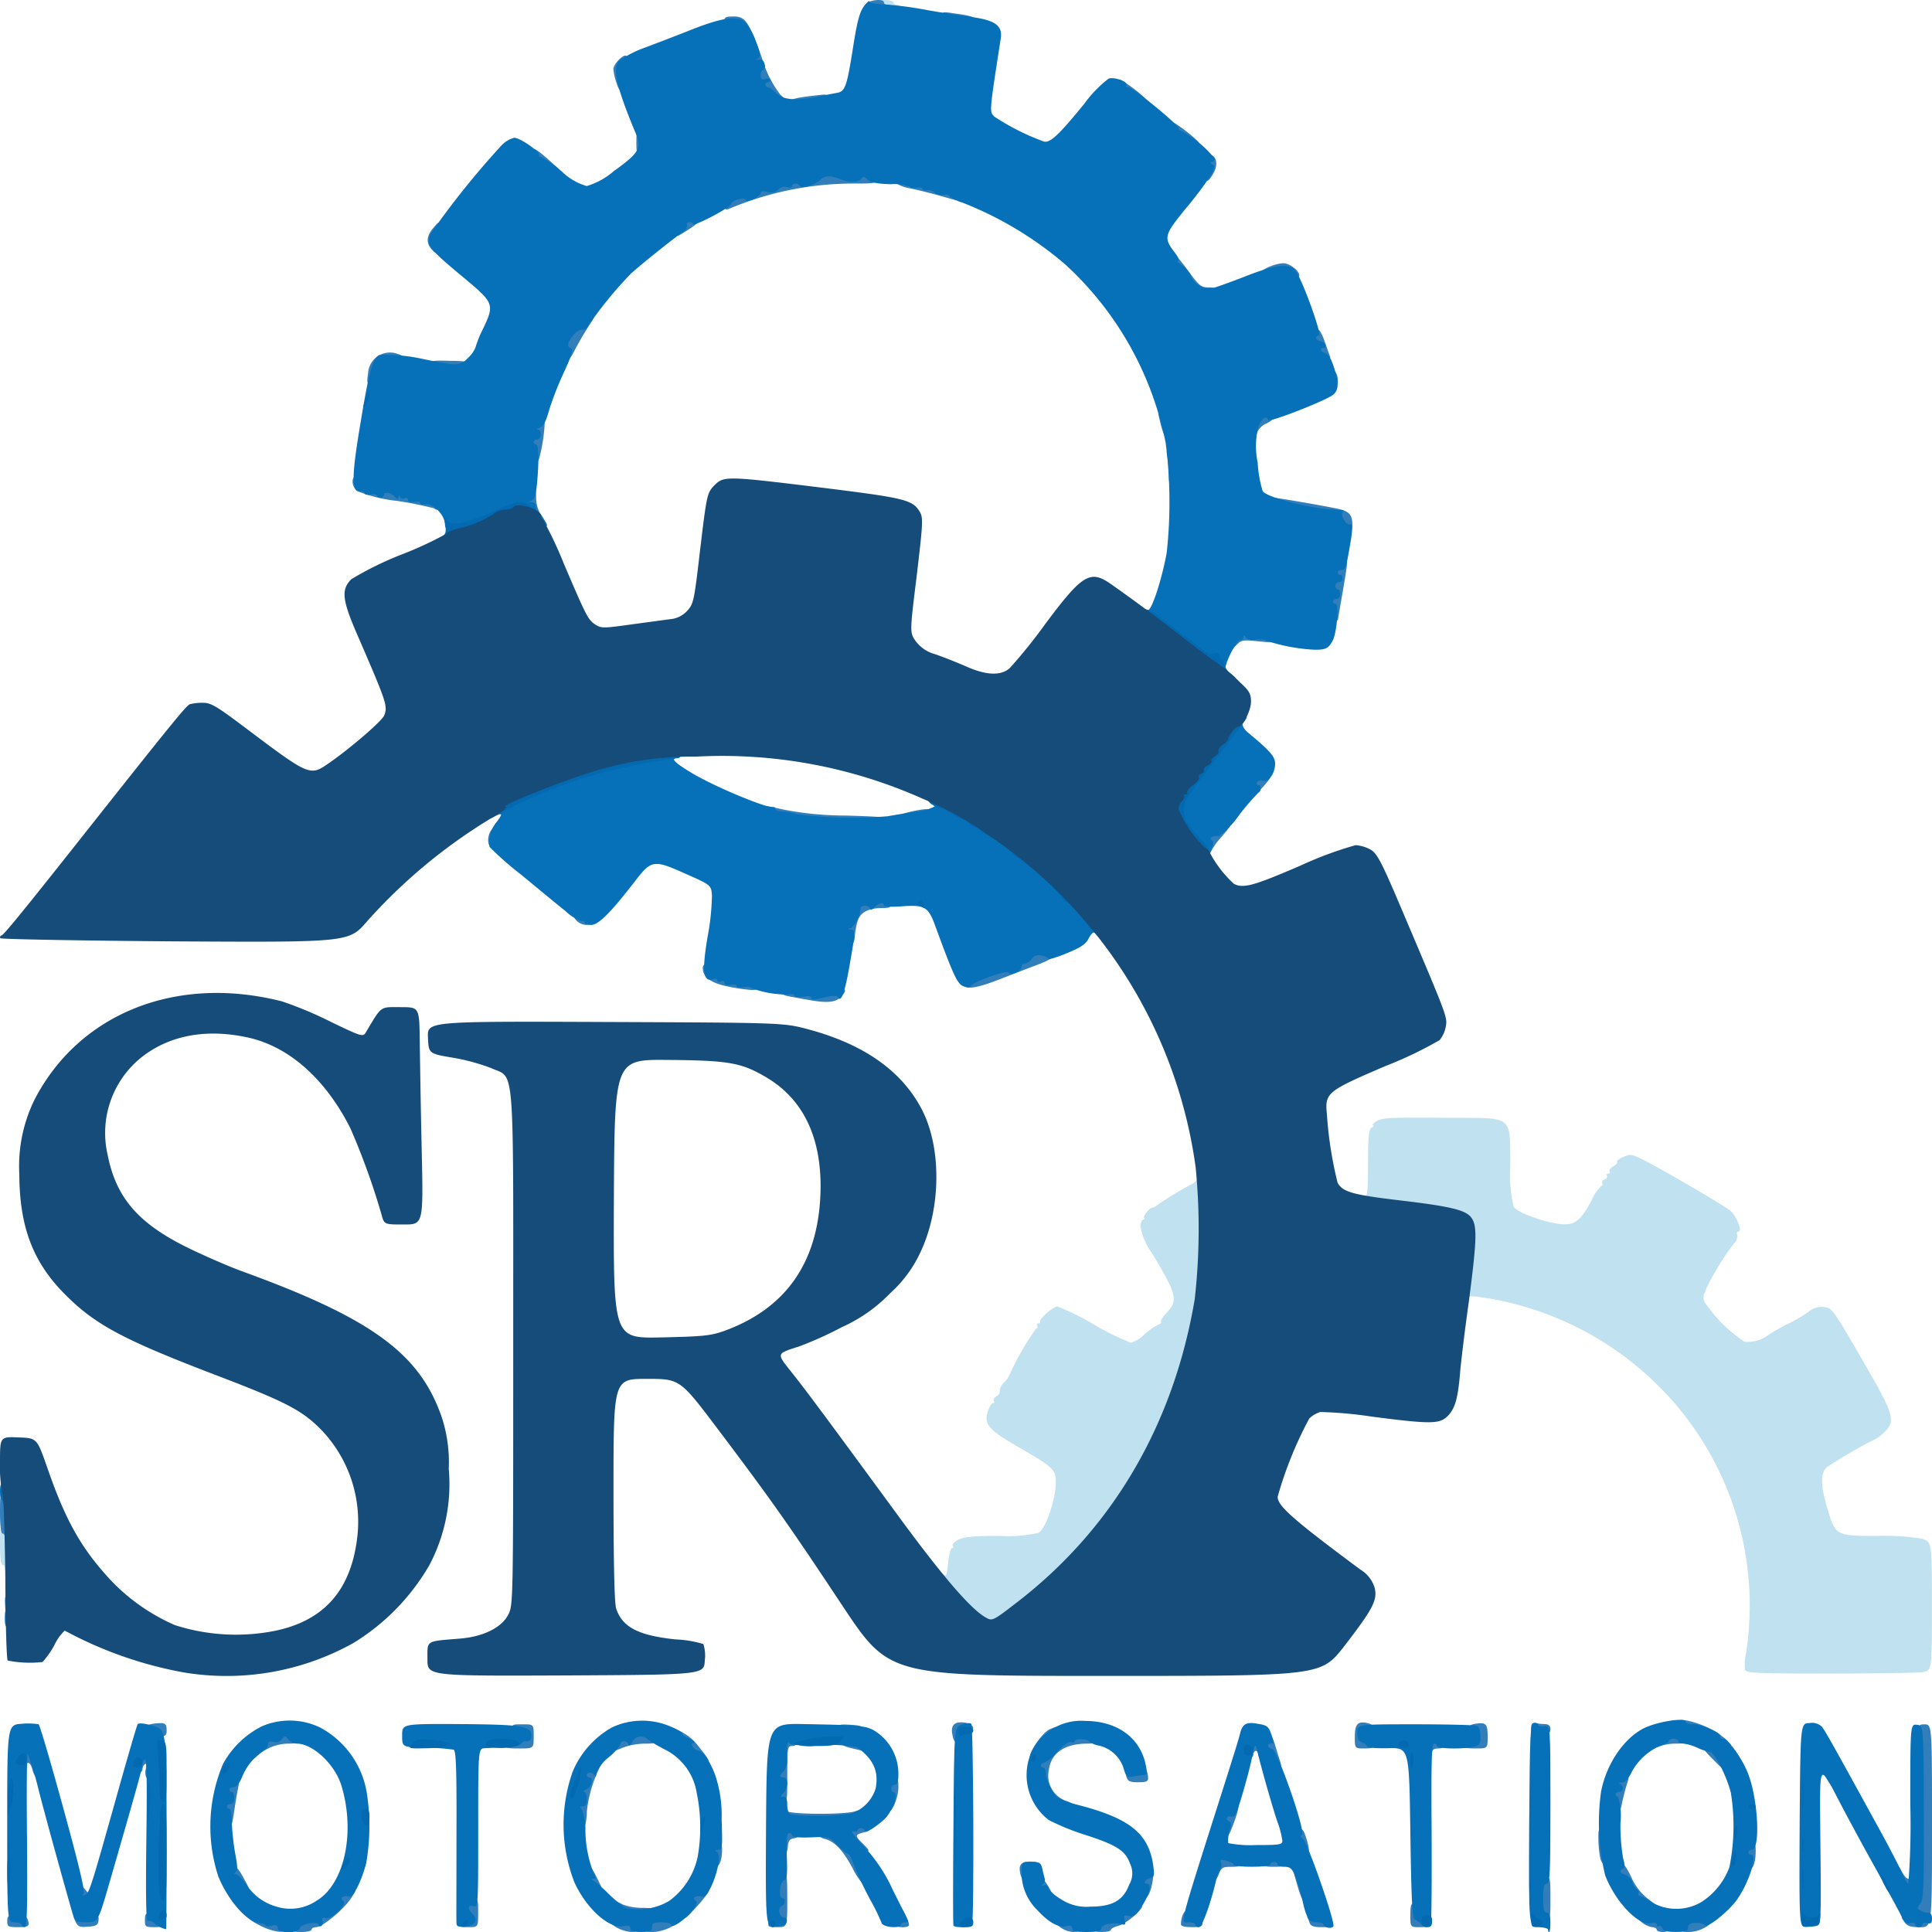 <svg xmlns="http://www.w3.org/2000/svg" width="177.602" height="177.629" viewBox="0 0 177.602 177.629">
  <g id="logo" transform="translate(0 0)">
    <g id="l5CUAsCrHcNpA0Awx8LADW2" transform="translate(0 0)">
      <g id="Groupe_1" data-name="Groupe 1">
        <path id="pmMqoDgrt" d="M599.21,513.593a3.957,3.957,0,0,1,.066-1.4,28.488,28.488,0,0,0-5.728-22.134,29.045,29.045,0,0,0-17.827-10.612c-1.687-.266-1.954-.266-1.954,0,0,.178-.089.244-.222.178-.289-.178-.289-1.532.044-4.107.222-1.931.222-2.176-.133-2.731-.533-.8-1.8-1.132-6.061-1.621-3.064-.355-3.4-.444-3.4-.821,0-.244.111-.377.289-.311.2.067.266-.6.266-3,0-2.486.067-3.108.333-3.286.178-.111.244-.222.111-.222-.111,0,0-.133.222-.311.577-.4,1.066-.422,6.816-.378,5.972.022,5.55-.311,5.594,4.418a12.543,12.543,0,0,0,.311,3.752c.311.577,3.352,1.621,4.684,1.621,1.021,0,1.532-.444,2.486-2.22a3.98,3.98,0,0,1,.91-1.332c.111,0,.133-.111.067-.222-.067-.133.022-.289.2-.355.2-.067.289-.222.222-.333s0-.2.133-.2.2-.089.111-.2c-.067-.133.089-.333.333-.466s.422-.311.355-.4.2-.311.577-.466c.577-.266.777-.244,1.487.089,1.51.71,7.837,4.4,8.37,4.862.577.511,1.11,1.909.71,1.909-.111,0-.178.155-.089.333a.961.961,0,0,1-.333.8,24.481,24.481,0,0,0-2.509,4.085,2.052,2.052,0,0,1-.2.488,1.071,1.071,0,0,0,.044.777,12.983,12.983,0,0,0,3.663,3.641,3.132,3.132,0,0,0,2.131-.577,16.716,16.716,0,0,1,1.776-1.021,14.441,14.441,0,0,0,1.954-1.132,1.877,1.877,0,0,1,1.665-.422c.577.155.755.4,3.685,5.483,2.553,4.418,2.708,5.039,1.576,6.039a3.214,3.214,0,0,1-.8.6,45.262,45.262,0,0,0-4.374,2.531c-.622.488-.644,1.6-.044,3.663.777,2.686.777,2.686,4.684,2.686a21.292,21.292,0,0,1,4.085.266c.888.289.888.289.888,6.194s0,5.905-.822,6.061c-.466.067-4.307.133-8.525.133C600.386,513.926,599.321,513.881,599.21,513.593Z" transform="translate(-438.791 -360.078)" fill="#c0e1ef"/>
        <path id="plJF0h8dr" d="M390.441,527.026a23.548,23.548,0,0,1-2.153-2.02c-1.066-1.11-1.288-1.487-1.288-2.131,0-.755,0-.755.533-.266.555.511.555.511.71-.844.067-.733.244-1.354.355-1.354s.155-.089.067-.222c-.067-.111.178-.355.533-.555.511-.244,1.4-.333,3.73-.333a12.747,12.747,0,0,0,3.619-.288c.644-.333,1.554-2.953,1.6-4.573.022-1.221-.222-1.465-3.485-3.33-2.686-1.554-3.152-2.087-2.775-3.219.133-.444.355-.8.466-.8.133,0,.178-.089.089-.2-.067-.133.022-.289.2-.4.311-.178.355-.266.355-.688a1.523,1.523,0,0,1,.4-.622,2.182,2.182,0,0,0,.444-.6,25.8,25.8,0,0,1,2.509-4.373c.133,0,.155-.089.089-.222-.067-.111-.022-.222.089-.222.133,0,.222-.089.178-.178-.067-.289,1.2-1.376,1.6-1.376a23.873,23.873,0,0,1,3.352,1.665,23.561,23.561,0,0,0,3.374,1.665,2.877,2.877,0,0,0,1.221-.733,6.144,6.144,0,0,1,1.265-.91c.222-.067.355-.2.289-.266-.067-.089.155-.444.511-.844,1.088-1.132.955-1.687-1.31-5.439a6.108,6.108,0,0,1-1.088-2.509c.022-.333.155-.622.266-.622s.155-.067.067-.133c-.133-.155.511-.977.8-.977a1,1,0,0,0,.444-.244,31.843,31.843,0,0,1,3.2-1.931c.311-.178.488-.444.422-.622-.067-.2.022-.311.289-.311.377,0,.444.266.577,2.353A43.923,43.923,0,0,1,395.081,526.2C392.661,528.047,391.884,528.181,390.441,527.026Z" transform="translate(-301.085 -378.107)" fill="#c0e1ef"/>
        <path id="pi7ptvREc" d="M.444,635.885c0-.178-.089-.333-.222-.333S0,634.82,0,633.776C0,632.022,0,632,.555,632s.555,0,.555,2.109c0,1.732-.067,2.109-.333,2.109A.341.341,0,0,1,.444,635.885Z" transform="translate(0 -491.695)" fill="#c0e1ef"/>
        <path id="pbfjKhF0c" d="M363,.555c0-.488.089-.555.777-.555.422,0,.777.111.777.222,0,.133.155.222.333.222a.341.341,0,0,1,.333.333c0,.244-.266.333-1.11.333C363.067,1.11,363,1.066,363,.555Z" transform="translate(-282.413 0)" fill="#c0e1ef"/>
      </g>
    </g>
    <g id="l4geSPbPhkNoMhbCTJUFfqZ" transform="translate(0 0)">
      <g id="Groupe_2" data-name="Groupe 2">
        <path id="pdffkUdS1" d="M104.066,794c-.6-.289-1.066-.622-1.066-.755,0-.244,1.221-.289,2.509-.089.733.133.821.222.821.777s-.089.644-.6.621A5.565,5.565,0,0,1,104.066,794Z" transform="translate(-80.134 -616.978)" fill="#327ebb"/>
        <path id="pbcWQjeKd" d="M121.118,785.353c.067-.688.133-.733,1.021-.8.511-.044.932-.156.932-.289,0-.111.289-.2.622-.2.644,0,1.043-.488,1.2-1.443.067-.355.266-.466,1.132-.511,1.066-.067,1.066-.067.466.844-.71,1.066-2.642,2.664-3.219,2.664-.244,0-.422.111-.422.222,0,.133-.4.222-.91.222C121.074,786.063,121.052,786.041,121.118,785.353Z" transform="translate(-94.212 -608.461)" fill="#327ebb"/>
        <path id="pqm0fNg15" d="M253.622,790.027c-.355-.178-.622-.422-.622-.511,0-.111.266-.266.622-.377.444-.111.511-.178.222-.244q-.4-.1-.4-.733c0-.622.022-.644.622-.311a5.21,5.21,0,0,0,1.776.311c.866,0,1.154.089,1.154.333s.266.333,1.11.333c.932,0,1.11.067,1.11.4,0,.489-1.4,1.155-2.4,1.155-.644,0-.71-.067-.71-.666q0-.666-.333-.666t-.333.666c0,.577-.089.666-.6.666A3.5,3.5,0,0,1,253.622,790.027Z" transform="translate(-196.833 -612.781)" fill="#327ebb"/>
        <path id="pyI6P50ck" d="M437.588,794.888c-.466-.377-.511-.466-.222-.666a2.89,2.89,0,0,1,1.177-.222c.777,0,.821.044.821.666,0,.577-.089.666-.6.666A2.2,2.2,0,0,1,437.588,794.888Z" transform="translate(-340.129 -617.73)" fill="#327ebb"/>
        <path id="p170PCSzj" d="M453,790.02c0-.622.067-.666,1-.821.622-.089,1-.244,1-.444s.244-.311.666-.311c.377,0,.666-.089.666-.222,0-.111.244-.222.555-.222s.555.111.555.244c0,.422-1.576,1.732-2.242,1.865-.355.089-.644.244-.644.355s-.355.2-.777.2C453.067,790.664,453,790.62,453,790.02Z" transform="translate(-352.433 -613.062)" fill="#327ebb"/>
        <path id="pB7tfIxZ2" d="M679.362,794.332c0-.111-.2-.222-.422-.222a2.057,2.057,0,0,1-1.066-.555c-.622-.533-.622-.533.644-.555,1.665,0,1.954.133,1.954.91,0,.533-.089.644-.555.644C679.606,794.554,679.362,794.465,679.362,794.332Z" transform="translate(-527.069 -616.952)" fill="#327ebb"/>
        <path id="ptA8gM1S6" d="M696,793.777c0-.777,0-.777,1.443-.777,1.221,0,1.443.067,1.443.4,0,.511-1.177,1.155-2.131,1.155C696.044,794.554,696,794.51,696,793.777Z" transform="translate(-541.487 -616.952)" fill="#327ebb"/>
        <path id="pwob9qnnA" d="M3,793.555c0-.488.089-.555.866-.555.577,0,.91.111,1,.355.244.644.133.755-.866.755C3.089,794.11,3,794.066,3,793.555Z" transform="translate(-2.334 -616.952)" fill="#327ebb"/>
        <path id="p10fcsBXEm" d="M30.7,793.555c-.266-.555-.266-.555.977-.555,1.154,0,1.221.022,1.154.511-.044.4-.222.51-.977.555C31.08,794.132,30.925,794.066,30.7,793.555Z" transform="translate(-23.776 -616.952)" fill="#327ebb"/>
        <path id="p17eXb4doZ" d="M60,792.666c0-.577.089-.666.622-.666.71,0,1.154.355,1.154.932,0,.311-.178.4-.888.4C60.044,793.332,60,793.288,60,792.666Z" transform="translate(-46.68 -616.174)" fill="#327ebb"/>
        <path id="pHzpEd4jU" d="M190.177,787.976a9.344,9.344,0,0,0,.133-1.332c0-.577.067-.644.777-.644.777,0,.777,0,.777,1.332s0,1.332-.91,1.332S190.044,788.664,190.177,787.976Z" transform="translate(-147.908 -611.506)" fill="#327ebb"/>
        <path id="pynJQEbjJ" d="M318.177,779.4c.089-.4.2-1.487.289-2.4.133-1.665.289-2,1.021-2,.333,0,.377.266.377,2.553,0,2.553,0,2.553-.91,2.553S318.044,780.106,318.177,779.4Z" transform="translate(-247.492 -602.948)" fill="#327ebb"/>
        <path id="pYMkzJFjU" d="M370,790.687c0-.644.289-1.687.466-1.687.266,0,1.11,1.687.932,1.865C371.132,791.131,370,791,370,790.687Z" transform="translate(-287.859 -613.84)" fill="#327ebb"/>
        <path id="pgQf32TSr" d="M489,792.288c0-.666.289-1.288.577-1.288.178,0,.311.111.311.222,0,.133.244.222.555.222.444,0,.555.111.555.555,0,.51-.089.555-1,.555C489.355,792.554,489,792.465,489,792.288Z" transform="translate(-380.441 -615.396)" fill="#327ebb"/>
        <path id="pfKD0ZhI9" d="M541.512,793.733a4.033,4.033,0,0,0-.222-.555c-.044-.111.422-.178,1.021-.178,1.066,0,1.132.044,1.132.555s-.089.555-.888.555C541.889,794.11,541.623,794,541.512,793.733Z" transform="translate(-421.12 -616.952)" fill="#327ebb"/>
        <path id="pxFYfQ2rc" d="M584,789.11c0-.955.067-1.11.444-1.11a.392.392,0,0,1,.444.422.643.643,0,0,0,.444.577.649.649,0,0,1,.444.688c0,.466-.089.533-.888.533C584,790.22,584,790.22,584,789.11Z" transform="translate(-454.351 -613.062)" fill="#327ebb"/>
        <path id="pFghHOiJJ" d="M785,732.16c-.333-.488-.311-.511.111-.577.333-.067.444-.244.444-.755a1.806,1.806,0,0,1,.377-1.11c.333-.377.311-.4-.555-.4-.777,0-.932-.067-.932-.444,0-.244-.089-.444-.222-.444-.111,0-.222-.355-.222-.777,0-.955.311-1,.777-.111.355.688.777.888.777.355a.449.449,0,0,1,.266-.4c.222-.089.289-1.709.289-6.793,0-6.7,0-6.7.733-6.7.71,0,.71,0,.71,9.324s0,9.324-1.088,9.324C785.576,732.648,785.287,732.559,785,732.16Z" transform="translate(-609.95 -555.49)" fill="#327ebb"/>
        <path id="p18jhVfbQh" d="M283.285,783.687a6.846,6.846,0,0,1,.244-1.487,2.007,2.007,0,0,1,1.11-.2c.888,0,.977.044.777.422a14.685,14.685,0,0,1-1.243,1.487C283.152,785,283.152,785,283.285,783.687Z" transform="translate(-220.348 -608.394)" fill="#327ebb"/>
        <path id="pC2eBFT2y" d="M636,779c0-2,0-2,.666-2s.666,0,.666,2,0,2-.666,2S636,781,636,779Z" transform="translate(-494.807 -604.504)" fill="#327ebb"/>
        <path id="p3mdKRvdB" d="M670.664,775.176c0-.2-.2-.333-.555-.333s-.555-.133-.555-.355a1.168,1.168,0,0,0-.866-.977c-.133,0-.244-.155-.244-.333s-.089-.333-.222-.333c-.111,0-.222-.4-.222-.888,0-.777.066-.888.51-.866.377,0,.644.311,1.154,1.376a5.138,5.138,0,0,0,1.6,2.043c.511.377.932.733.932.844.022.089-.333.155-.755.155C670.908,775.509,670.664,775.4,670.664,775.176Z" transform="translate(-519.703 -599.905)" fill="#327ebb"/>
        <path id="pcLxpd4Lf" d="M31,781.727c0-.866.511-1.066,1.021-.377.178.222.289.266.311.111,0-.622.444-.244.444.378s-.044.666-.888.666C31.022,782.5,31,782.481,31,781.727Z" transform="translate(-24.118 -607.566)" fill="#327ebb"/>
        <path id="p19wKKlBto" d="M536.094,775.554c-.466-1.554-.466-1.554.044-1.554.6,0,.733.289.91,1.909.133.977.089,1.2-.178,1.2C536.648,777.108,536.382,776.575,536.094,775.554Z" transform="translate(-416.812 -602.17)" fill="#327ebb"/>
        <path id="p8BpZ0s73" d="M428.666,778.693c0-.111-.155-.222-.333-.222-.222,0-.333-.244-.333-.777,0-1.154.688-1.043,1.4.222.577,1,.577,1-.089,1C428.955,778.915,428.666,778.826,428.666,778.693Z" transform="translate(-332.983 -604.421)" fill="#327ebb"/>
        <path id="p52yxqs7s" d="M471.444,777.109c0-.177-.089-.333-.222-.333-.111,0-.222-.4-.222-.888,0-.866.022-.888.755-.888.755,0,.777,0,.644.844-.155.977-.444,1.6-.733,1.6C471.533,777.442,471.444,777.287,471.444,777.109Z" transform="translate(-366.437 -602.948)" fill="#327ebb"/>
        <path id="p1091lOPp2" d="M94.506,773.865c-.644-.71-.688-1.865-.089-1.865.289,0,.644.4,1.088,1.221.666,1.221.666,1.221.089,1.2A1.907,1.907,0,0,1,94.506,773.865Z" transform="translate(-73.127 -600.614)" fill="#327ebb"/>
        <path id="pj7if1tj9" d="M242.289,774.428c-.178-.067-.289-.533-.289-1.2,0-1.443.4-1.4,1.154.156.6,1.2.6,1.2,0,1.177A2.611,2.611,0,0,1,242.289,774.428Z" transform="translate(-188.275 -600.756)" fill="#327ebb"/>
        <path id="p17wCeDkHq" d="M331.281,754.877c-.932-1.709-1.665-2.464-2.6-2.686-.333-.089-.511-.266-.466-.51.089-.466,1.487-.622,1.754-.2.133.2.2.155.2-.2,0-.511-.044-.511-2.553-.511-2.553,0-2.553,0-2.531-.71,0-.4.067-.6.133-.444.133.333,5.106.378,6.238.067.666-.2.71-.178.71.333,0,.377.111.533.444.533.71,0,.577.844-.155,1.021-.977.244-1,.311-.244,1.043.666.688.688.71.222.777-.577.089-.577.066-.155,1.088.378.888.444,2.065.133,2.065A6.507,6.507,0,0,1,331.281,754.877Z" transform="translate(-252.914 -583.158)" fill="#327ebb"/>
        <path id="pSSk6MpU0" d="M422.3,771.957c-.2-.91.111-1.2,1.288-1.11.533.022.488.688-.067.688-.333,0-.444.155-.444.555C423.08,772.889,422.481,772.778,422.3,771.957Z" transform="translate(-328.507 -599.705)" fill="#327ebb"/>
        <path id="p12v7ky9CQ" d="M501,769.176a11.684,11.684,0,0,1,.133-1.332c.133-.8.2-.844.955-.844,1.332,0,1.8.222,1.8.8,0,.466-.089.533-.91.533-.8,0-.932.067-1.154.666C501.533,769.775,501,769.886,501,769.176Z" transform="translate(-389.777 -596.724)" fill="#327ebb"/>
        <path id="pupjccf43" d="M721.444,765.109c0-.178-.089-.333-.222-.333-.111,0-.222-.4-.222-.888,0-.844.044-.888.666-.888.6,0,.666.067.666.733,0,1.043-.222,1.709-.577,1.709A.322.322,0,0,1,721.444,765.109Z" transform="translate(-560.937 -593.612)" fill="#327ebb"/>
        <path id="pf4iiZsof" d="M293.444,764.887c0-.178-.089-.333-.222-.333-.111,0-.222-.355-.222-.777,0-.71.044-.777.666-.777.577,0,.666.089.666.622,0,.932-.244,1.6-.577,1.6A.323.323,0,0,1,293.444,764.887Z" transform="translate(-227.953 -593.612)" fill="#327ebb"/>
        <path id="pxRjh4ioS" d="M523,768.555c0-.51.089-.555,1-.555s1,.044,1,.555-.089.555-1,.555S523,769.066,523,768.555Z" transform="translate(-406.893 -597.502)" fill="#327ebb"/>
        <path id="p5pGw7lIK" d="M662.008,759.738a10.476,10.476,0,0,1-.156-2.331c.045-.666.622-.444.777.288.244,1.288.155,2.642-.177,2.642C662.274,760.338,662.074,760.071,662.008,759.738Z" transform="translate(-514.909 -588.952)" fill="#327ebb"/>
        <path id="pbxtNIdti" d="M322,757.332C322,756,322,756,323,756c.91,0,1,.044,1,.533,0,.4-.133.555-.488.622-.4.044-.533.244-.577.8-.044.533-.178.71-.511.71C322.044,758.664,322,758.509,322,757.332Z" transform="translate(-250.515 -588.166)" fill="#327ebb"/>
        <path id="p10hvaa4jv" d="M535.4,758.754a1.755,1.755,0,0,1-.4-1.088c0-.555.089-.666.511-.666s.577.178.777.866a5.266,5.266,0,0,1,.266,1.11C536.554,759.353,535.821,759.22,535.4,758.754Z" transform="translate(-416.229 -588.944)" fill="#327ebb"/>
        <path id="pfbRMQbsv" d="M505.117,748.731c-.244-1.576-.178-2.065.311-2.065.244,0,.444-.156.444-.333s.2-.333.444-.333c.555,0,.555.422-.067,2.087C505.672,749.663,505.317,749.863,505.117,748.731Z" transform="translate(-392.873 -580.386)" fill="#327ebb"/>
        <path id="pQ1OyXfI3" d="M91.6,740.907c0-.289-.111-.577-.244-.622-.178-.067-.2-.577-.089-1.687.155-1.6.155-1.6.932-1.6s.777.022.644.733c-.089.377-.2,1.066-.266,1.487-.289,2.02-.355,2.22-.644,2.22C91.728,741.44,91.6,741.218,91.6,740.907Z" transform="translate(-70.949 -573.384)" fill="#327ebb"/>
        <path id="pxP9nAfvB" d="M237.693,734.683c0-.289-.111-.577-.244-.622-.289-.089-.044-3.063.266-3.063.111,0,.2-.355.2-.777,0-.622.089-.777.444-.777.244,0,.444-.089.444-.222,0-.111.311-.222.666-.222.644,0,.666.022.355.511a12.086,12.086,0,0,0-1.243,4.174,4.9,4.9,0,0,1-.133,1.177C238.226,735.416,237.693,735.283,237.693,734.683Z" transform="translate(-184.635 -567.16)" fill="#327ebb"/>
        <path id="p8kD3vbB9" d="M666.47,738.108c0-.244-.089-.444-.222-.444-.244,0-.289-.932-.089-1.976.133-.622.222-.688,1-.688.844,0,.844,0,.533.955-.156.51-.355,1.31-.444,1.776C667.114,738.6,666.47,738.907,666.47,738.108Z" transform="translate(-518.172 -571.828)" fill="#327ebb"/>
        <path id="phQZWUED5" d="M366.133,738.287a13.8,13.8,0,0,1-.133-1.554c0-.666.067-.733.666-.733.622,0,.666.044.666.888,0,.91-.511,2.22-.866,2.22C366.355,739.108,366.222,738.731,366.133,738.287Z" transform="translate(-284.747 -572.607)" fill="#327ebb"/>
        <path id="pnnyqUQPg" d="M429.123,722.658c-.733-.244-1.443-1-1.443-1.532,0-.289-.089-.511-.222-.511-.111,0-.222-.244-.222-.555s-.089-.555-.222-.555c-.111,0-.222-.355-.222-.777s-.089-.777-.222-.777c-.555,0,.91-2.287,1.687-2.642.71-.311.755-.311.755.067,0,.244.333.289,1.776.2,1.776-.133,1.776-.133,1.776.466,0,.511-.089.577-.821.577-2.109,0-3.352.866-3.552,2.442a2.448,2.448,0,0,0,1.732,2.864c.6.244,1.088.555,1.088.666C431.011,722.858,429.856,722.88,429.123,722.658Z" transform="translate(-331.776 -556.334)" fill="#327ebb"/>
        <path id="pZCAuHjDv" d="M319.984,723.683c0-.422.133-.821.289-.866q.333-.133,0-.133c-.355-.022-.4-1.8-.067-1.8.133,0,.222-.266.222-.6a12.024,12.024,0,0,1,.133-1.443c.133-.777.2-.844.888-.844.666,0,.755.066.755.555,0,.4-.111.555-.444.555-.422,0-.444.156-.444,2.664,0,2.664,0,2.664-.666,2.664C320.051,724.438,319.984,724.372,319.984,723.683Z" transform="translate(-248.944 -558.603)" fill="#327ebb"/>
        <path id="plrCT7OCK" d="M751.465,730.754c-.355-.6-.444-.644-.622-.333a.7.7,0,0,0-.066.577c.066.133-.067.222-.311.222-.4,0-.466-.133-.466-1.11,0-1.11,0-1.11.777-1.11.621,0,.777.089.777.444,0,.244.155.444.333.444.222,0,.333.244.333.777C752.22,731.62,752,731.642,751.465,730.754Z" transform="translate(-583.498 -567.16)" fill="#327ebb"/>
        <path id="pz66shnMY" d="M466.273,732.888c-.2-.666.044-.888.977-.888.733,0,.866.089.955.555.133.71.044.777-.955.777C466.606,733.332,466.384,733.221,466.273,732.888Z" transform="translate(-362.709 -569.494)" fill="#327ebb"/>
        <path id="p4bNW03q5" d="M57,725.864a1.252,1.252,0,0,1-.022-.777c.111-.377.067-.511-.089-.422a.625.625,0,0,0-.222.466.323.323,0,0,1-.333.311c-.266,0-.333-.289-.333-1.221C56,723,56,723,56.755,723c.888,0,1.021.244,1.021,1.909,0,.888-.089,1.2-.311,1.2A.575.575,0,0,1,57,725.864Z" transform="translate(-43.568 -562.492)" fill="#327ebb"/>
        <path id="pbJDGN8t3" d="M9.221,725.22c-.155-.688-.555-.932-.555-.333a.341.341,0,0,1-.333.333c-.244,0-.333-.266-.333-1.11C8,723,8,723,8.755,723c.644,0,.8.089,1,.688.355,1.021.311,2.2-.067,2.2C9.51,725.886,9.31,725.6,9.221,725.22Z" transform="translate(-6.224 -562.492)" fill="#327ebb"/>
        <path id="pYN3ipbej" d="M690.395,715.829c-1.154-1.154-1.243-1.443-.466-1.443.244,0,.4-.155.4-.444,0-.311-.155-.444-.533-.444a8.883,8.883,0,0,1-1.221-.133c-.622-.133-.688-.089-.688.444s-.089.577-.866.577a4.481,4.481,0,0,0-1.443.222c-.533.2-.577.155-.577-.333,0-.355.133-.555.333-.555.178,0,.333-.089.333-.222,0-.111.355-.222.777-.222.688,0,.777-.067.777-.555,0-.533.044-.577.844-.444a8.306,8.306,0,0,1,3.6,1.776c.511.555.511.555.044.555-.422,0-.444.067-.244.644a2.93,2.93,0,0,1,.155,1.2C691.549,716.984,691.482,716.939,690.395,715.829Z" transform="translate(-532.928 -554.101)" fill="#327ebb"/>
        <path id="pV148dEo7" d="M517.776,721.442c0-.244-.155-.444-.333-.444a.342.342,0,0,1-.333-.333c0-.178-.089-.333-.222-.333-.111,0-.222.155-.222.333a.341.341,0,0,1-.333.333c-.244,0-.333-.266-.333-1,0-1,0-1,1.221-1,1.154,0,1.2.022,1.421.733.111.377.311,1.043.444,1.443.222.71.2.71-.555.71C517.931,721.886,517.776,721.8,517.776,721.442Z" transform="translate(-401.447 -559.38)" fill="#327ebb"/>
        <path id="pVaxWqMDn" d="M281,718.908c0-.111-.2-.244-.444-.311a1.265,1.265,0,0,1-.666-.688c-.111-.311-.355-.577-.555-.577q-.333,0-.333-.666c0-.355.044-.666.111-.666a4.581,4.581,0,0,1,2.176,1.6c1.154,1.443,1.154,1.51.4,1.51C281.309,719.108,281,719.019,281,718.908Z" transform="translate(-217.061 -557.046)" fill="#327ebb"/>
        <path id="pEGeu2nvQ" d="M104,718.261c0-.666.089-.821.444-.821a.4.4,0,0,0,.444-.444c0-.311.155-.444.511-.444a1.224,1.224,0,0,0,.755-.244,1.775,1.775,0,0,1,1.088-.156c.755.067.866.133.932.688.067.577.022.6-.844.6a4.315,4.315,0,0,0-2.819,1.176C104,719.06,104,719.06,104,718.261Z" transform="translate(-80.912 -557.154)" fill="#327ebb"/>
        <path id="pXmK1Wh7W" d="M589.155,720.621a1.716,1.716,0,0,1-.155-.888c0-.733.022-.733,1-.733.91,0,1,.044,1,.555,0,.444-.111.555-.555.555-.355,0-.555.133-.555.333C589.888,720.776,589.422,720.909,589.155,720.621Z" transform="translate(-458.241 -559.38)" fill="#327ebb"/>
        <path id="p1CVZO7ShT" d="M254,717.214c0-.666.067-.777.533-.777.311,0,.622-.089.688-.222a4.1,4.1,0,0,1,2.42-.089.723.723,0,0,1,.355.666c0,.488-.089.533-1.11.533a6.259,6.259,0,0,0-1.931.333C253.93,718.08,254,718.124,254,717.214Z" transform="translate(-197.608 -557.039)" fill="#327ebb"/>
        <path id="p16wYOEW3Q" d="M348.952,720.066c-1.465-.311-1.177-1.066.4-1.066.577,0,.644.089.644.666a2.214,2.214,0,0,1-.044.644C349.907,720.287,349.463,720.2,348.952,720.066Z" transform="translate(-270.741 -559.38)" fill="#327ebb"/>
        <path id="p4z6dpmki" d="M209,715.776a.4.4,0,0,1,.444-.444c.355,0,.422-.111.311-.666-.133-.666-.133-.666.888-.666s1.021,0,1.021,1.11,0,1.11-1.332,1.11C209.155,716.22,209,716.175,209,715.776Z" transform="translate(-162.602 -555.49)" fill="#327ebb"/>
        <path id="p15XThadGT" d="M561,714.54c0-1.177.289-1.465,1.243-1.221.666.177.71.755.044.777-.511,0-.511,0,0,.244a.892.892,0,0,1,.488.777c0,.444-.111.511-.888.511C561,715.628,561,715.628,561,714.54Z" transform="translate(-436.457 -554.899)" fill="#327ebb"/>
        <path id="pIjBku7Kl" d="M606,715.444a.4.4,0,0,1,.444-.444c.244,0,.444-.089.444-.222a.222.222,0,0,0-.222-.222c-.111,0-.222-.178-.222-.422,0-.289.2-.444.622-.511,1.021-.155,1.155,0,1.155,1.177,0,1.088,0,1.088-1.11,1.088C606.155,715.888,606,715.822,606,715.444Z" transform="translate(-471.467 -555.159)" fill="#327ebb"/>
        <path id="ppLfjSKGx" d="M394.267,714.553c-.266-1.021.022-1.443.932-1.376,1,.089,1.265.71.4.933-.377.089-.577.289-.577.577C395.022,715.33,394.422,715.219,394.267,714.553Z" transform="translate(-306.665 -554.844)" fill="#327ebb"/>
        <path id="pJJoSJh8j" d="M60.4,714.57a.546.546,0,0,1-.4-.51c0-.289.222-.422.844-.511,1.021-.111,1.154-.045,1.154.644,0,.444-.111.533-.6.511A5.192,5.192,0,0,1,60.4,714.57Z" transform="translate(-46.68 -555.106)" fill="#327ebb"/>
        <path id="p111EH7W3u" d="M347,714.488c0-.4.111-.444,1.154-.377.91.044,1.2.156,1.243.466.067.311-.111.377-1.154.377C347.133,714.955,347,714.91,347,714.488Z" transform="translate(-269.965 -555.557)" fill="#327ebb"/>
        <path id="pTZf5Nn1H" d="M634,713.934c0-.4.111-.51.4-.466a4.987,4.987,0,0,0,.888.089c.333.022.488.155.488.466,0,.377-.155.444-.888.444C634.089,714.467,634,714.4,634,713.934Z" transform="translate(-493.251 -555.069)" fill="#327ebb"/>
        <path id="p5TzQqUKj" d="M.444,622.2c0-.178-.089-.333-.222-.333S0,621.094,0,619.961c0-1.843.022-1.887.511-1.82.466.067.488.178.555,2.242.044,1.82,0,2.153-.289,2.153A.341.341,0,0,1,.444,622.2Z" transform="translate(0 -480.899)" fill="#327ebb"/>
        <path id="pcngI9wvL" d="M325.492,409.5c-.555-.089-1.332-.244-1.709-.311-.821-.155-.977-.666-.266-.888a4.82,4.82,0,0,1,1.6.022,18.639,18.639,0,0,0,2.553.111c1.488-.044,1.665.133.932.866C328.111,409.789,327.245,409.834,325.492,409.5Z" transform="translate(-251.343 -317.614)" fill="#327ebb"/>
        <path id="ptmWPGVKJ" d="M293.22,401.087c-1.487-.311-2.22-.866-2.22-1.665a.392.392,0,0,1,.444-.422c.244,0,.444.133.444.289,0,.266,2.886,1.066,3.841,1.043.266,0,.377.178.377.555,0,.488-.089.555-.71.533A17.012,17.012,0,0,1,293.22,401.087Z" transform="translate(-226.397 -310.421)" fill="#327ebb"/>
        <path id="pWIBS4IBP" d="M399,395.267c0-.422.266-.6,1.621-1.11a9.133,9.133,0,0,1,2.331-.6c.488,0,.71-.111.71-.333a.341.341,0,0,1,.333-.333.912.912,0,0,0,.6-.444c.289-.466.91-.555,2.153-.311,1.221.244.888.844-.91,1.51-.888.333-2.486.955-3.574,1.376C399.91,395.933,399,396,399,395.267Z" transform="translate(-310.421 -304.979)" fill="#327ebb"/>
        <path id="p1EfKegTdl" d="M348.444,375.2c0-.244-.089-.444-.222-.444-.111,0-.222-.355-.222-.777,0-.533.111-.777.333-.777.2,0,.444-.377.6-.977.244-.955.266-.977,1.376-1.11,2.087-.244,2.353-.2,2.353.422,0,.488-.089.555-.755.555-1.376,0-2.109.4-2.353,1.288a7.948,7.948,0,0,0-.222,1.2c0,.6-.244,1.066-.577,1.066C348.577,375.645,348.444,375.445,348.444,375.2Z" transform="translate(-270.743 -288.62)" fill="#327ebb"/>
        <path id="pB8VOKlpn" d="M237.834,378.71c-.466-.511-.289-.71.666-.71.644,0,.733.067.733.555,0,.444-.111.555-.511.555A1.368,1.368,0,0,1,237.834,378.71Z" transform="translate(-184.842 -294.083)" fill="#327ebb"/>
        <path id="p2RuAXDr1" d="M498.148,342.949c.067-1.177.111-1.288.622-1.376a.951.951,0,0,0,.688-.289c.067-.111.4-.178.733-.133.6.067.6.067-.4,1.243a5.479,5.479,0,0,0-1.021,1.51.323.323,0,0,1-.333.311C498.148,344.215,498.1,343.971,498.148,342.949Z" transform="translate(-387.547 -265.404)" fill="#327ebb"/>
        <path id="pUxC2l2nh" d="M202.135,343.782a1.638,1.638,0,0,1,.555-1.6c.178-.044.266.222.266.932,0,.777-.089,1.021-.333,1.021A.578.578,0,0,1,202.135,343.782Z" transform="translate(-157.224 -266.214)" fill="#327ebb"/>
        <path id="pnEGF7Lq9" d="M320.329,335.482a17.977,17.977,0,0,1-2.109-.311c-.666-.133-1.443-.289-1.709-.333a.546.546,0,0,1-.511-.622c0-.511,0-.511,1.843-.089a30.029,30.029,0,0,0,5.772.555c3.641.111,3.929.155,3.929.533,0,.4-.2.422-3.152.377C322.638,335.57,320.817,335.526,320.329,335.482Z" transform="translate(-245.847 -259.712)" fill="#327ebb"/>
        <path id="p1Ggme7UPe" d="M372,335.838c0-.2.422-.4,1.11-.555,1.621-.355,2-.311,2,.178,0,.311-.222.444-.821.555C372.844,336.238,372,336.171,372,335.838Z" transform="translate(-289.415 -260.668)" fill="#327ebb"/>
        <path id="pr16NnZi9" d="M516.285,321.687a6.841,6.841,0,0,1,.244-1.487,2.008,2.008,0,0,1,1.11-.2c1.177,0,1.154.155-.466,1.887C516.152,323,516.152,323,516.285,321.687Z" transform="translate(-401.621 -248.959)" fill="#327ebb"/>
        <path id="pzW68vGSV" d="M508,261.421c0-.6.111-.821.444-.91.244-.067.444-.2.444-.311s.355-.2.777-.2.777.067.777.178c0,.089.4.133.888.089.844-.089.888-.067.888.511,0,.6,0,.6-1.443.444-1.354-.133-1.465-.111-1.954.422C508.111,262.4,508,262.375,508,261.421Z" transform="translate(-395.223 -202.279)" fill="#327ebb"/>
        <path id="p58CBvDHD" d="M549.473,236.328c0-.244-.089-.444-.222-.444-.289,0-.289-.71.022-2.775.178-1.154.355-1.665.555-1.665.177,0,.311-.089.311-.222,0-.111.2-.222.444-.222.533,0,.533-.044,0,3.108-.244,1.4-.444,2.575-.444,2.62a.715.715,0,0,1-.333.044C549.628,236.772,549.473,236.572,549.473,236.328Z" transform="translate(-427.15 -179.717)" fill="#327ebb"/>
        <path id="pCE6Kf0tg" d="M531.978,208.486c-.244-.577-.4-.622-2.864-1.021-1.421-.222-2.731-.466-2.864-.511-.266-.111-.422-.955-.177-.955.489,0,5.927.955,6.483,1.132.732.244.954.555.954,1.443,0,.444-.111.533-.644.533A.818.818,0,0,1,531.978,208.486Z" transform="translate(-409.188 -160.267)" fill="#327ebb"/>
        <path id="p19OdJPqSV" d="M215.888,204.442c0-.244-.133-.444-.311-.444-.377,0-.577-.488-.577-1.354,0-.6.067-.644.777-.644.755,0,.777.022.777.888a3.005,3.005,0,0,0,.355,1.443c.355.555.355.555-.333.555C216.043,204.886,215.888,204.8,215.888,204.442Z" transform="translate(-167.27 -157.156)" fill="#327ebb"/>
        <path id="p9IiFGgWs" d="M153.493,200a32.535,32.535,0,0,0-3.419-.688,13.733,13.733,0,0,1-3.685-.91c-.555-.511-.533-1.4.044-1.4.244,0,.444.133.444.311,0,.333.932.577,2.2.577a12.818,12.818,0,0,1,2.442.444,14.78,14.78,0,0,0,2.065.444c.289,0,.4.178.4.666C153.981,200.064,153.781,200.286,153.493,200Z" transform="translate(-113.577 -153.266)" fill="#327ebb"/>
        <path id="pB71fRg0o" d="M483.3,188.353a11.769,11.769,0,0,0-.133-1.665c-.133-.577-.089-.688.311-.688.488,0,.71.733.71,2.353,0,.821-.067.977-.444.977S483.3,189.175,483.3,188.353Z" transform="translate(-375.848 -144.708)" fill="#327ebb"/>
        <path id="pHd2n399G" d="M218.47,176.761c0-.311-.089-.555-.222-.555-.244,0-.289-.821-.089-2.042.111-.688.244-.844.8-.955.355-.089.71-.111.755-.044a15.318,15.318,0,0,1-.488,3.552C219.069,177.471,218.47,177.516,218.47,176.761Z" transform="translate(-169.629 -134.691)" fill="#327ebb"/>
        <path id="p1Ez48Gjnh" d="M479.89,171.332c-.333-1.332-.333-1.332.178-1.332.6,0,.777.377.777,1.687C480.845,173.152,480.312,172.953,479.89,171.332Z" transform="translate(-373.174 -132.26)" fill="#327ebb"/>
        <path id="p1Hr3IeBJl" d="M517,172.065a4.432,4.432,0,0,1,.266-1.332c.244-.666.333-.733,1.221-.733.777,0,.954.067.954.4,0,.244-.311.555-.777.777a1.613,1.613,0,0,0-.91.932C517.577,172.864,517,172.842,517,172.065Z" transform="translate(-402.225 -132.26)" fill="#327ebb"/>
        <path id="p1EnF2tRDM" d="M548,153.777c0-.666.066-.777.533-.777.533,0,.8.355.8,1.132,0,.311-.155.422-.666.422C548.044,154.554,548,154.487,548,153.777Z" transform="translate(-426.343 -119.034)" fill="#327ebb"/>
        <path id="p11AkCYzON" d="M152.161,148.058a2.015,2.015,0,0,1,2.753-1.82c.888.244.577.755-.488.755-.955,0-.977.022-1.265,1-.222.733-.4,1-.71,1C152.072,148.99,152.028,148.879,152.161,148.058Z" transform="translate(-118.328 -113.692)" fill="#327ebb"/>
        <path id="p9cCXRol6" d="M178.289,150.216a.552.552,0,0,1-.289-.511c0-.355.2-.4,1.776-.355,1.687.022,1.776.044,1.776.533,0,.466-.089.488-1.487.466A8.1,8.1,0,0,1,178.289,150.216Z" transform="translate(-138.484 -116.183)" fill="#327ebb"/>
        <path id="px91LuwtF" d="M232.379,133.885c-.688-.777.089-3.219,1.021-3.219a.673.673,0,0,0,.555-.333c.067-.2.4-.333.8-.333.666,0,.666,0-.089,1.177-.4.622-.955,1.576-1.221,2.109C232.934,134.285,232.8,134.373,232.379,133.885Z" transform="translate(-180.586 -101.14)" fill="#327ebb"/>
        <path id="p4S94cmx7" d="M542.444,138.331c0-.311-.089-.555-.222-.555-.111,0-.222-.4-.222-.888,0-.777.066-.888.51-.888.422,0,.577.222.932,1.177.222.622.444,1.288.511,1.443.067.178-.156.266-.71.266C542.533,138.886,542.444,138.819,542.444,138.331Z" transform="translate(-421.675 -105.808)" fill="#327ebb"/>
        <path id="p12G77RhBS" d="M486.664,108.867c0-.111-.2-.222-.444-.222a.653.653,0,0,1-.577-.333.561.561,0,0,0-.444-.333.322.322,0,0,1-.311-.333c0-.178-.089-.333-.222-.333-.111,0-.222-.155-.222-.333s-.089-.333-.222-.333c-.111,0-.222-.355-.222-.777,0-1.2.488-.977,1.754.777,1.043,1.421,1.2,1.554,1.909,1.554.622,0,.777.089.777.444,0,.377-.155.444-.888.444C487.064,109.089,486.664,109,486.664,108.867Z" transform="translate(-376.551 -81.783)" fill="#327ebb"/>
        <path id="pwlgQyJ3c" d="M524.331,110.132c-.067-.133-.622-.155-1.221-.089-.777.089-1.11.044-1.11-.133,0-.333,1.354-.91,2.109-.91.555,0,1.443.688,1.443,1.11C525.552,110.4,524.509,110.4,524.331,110.132Z" transform="translate(-406.115 -84.802)" fill="#327ebb"/>
        <path id="pWbWw02gK" d="M177.483,94.683c-.555-.6-.488-1.265.155-2,.533-.622.533-.622.533.044a10.219,10.219,0,0,1-.155,1.532C177.861,95.083,177.861,95.1,177.483,94.683Z" transform="translate(-137.789 -71.75)" fill="#327ebb"/>
        <path id="p3GUpTzi8" d="M280,90.51c0-1.265.222-1.51,1.243-1.51,1.6,0,1.332.511-.955,1.865C280.089,90.976,280,90.865,280,90.51Z" transform="translate(-217.839 -69.242)" fill="#327ebb"/>
        <path id="p12lHlB4MS" d="M300,73.067c0-.844.311-1.043,1.732-1.043.444,0,.777-.133.844-.333.089-.222.444-.333.977-.333.466,0,.888-.111.932-.222a3.737,3.737,0,0,1,1.732-.377,4.57,4.57,0,0,0,1.954-.444,4.716,4.716,0,0,1,3.019-.067c.355.133.6.133.688,0,.155-.244,1.221-.289,1.754-.089a.723.723,0,0,1,.355.666c0,.533-.022.533-2.331.533A29.459,29.459,0,0,0,300.4,73.689C300.067,73.822,300,73.733,300,73.067Z" transform="translate(-233.399 -54.486)" fill="#327ebb"/>
        <path id="p4wUj22D0" d="M374.941,74.979c-.8-.222-2.02-.533-2.708-.666-1.376-.266-1.732-.777-.733-1.021.666-.155,3.441.311,3.441.6,0,.111.355.2.777.2.71,0,.777.044.777.666a2.211,2.211,0,0,1-.044.644C376.406,75.4,375.74,75.2,374.941,74.979Z" transform="translate(-288.582 -56.997)" fill="#327ebb"/>
        <path id="pTV7Kt7Hc" d="M498.1,65.754c-.266-1.354-.178-1.754.4-1.754.733,0,.955.91.422,1.776C498.43,66.62,498.275,66.62,498.1,65.754Z" transform="translate(-387.407 -49.792)" fill="#327ebb"/>
        <path id="p2UeJi3g5" d="M221.11,63.4c0-.2-.2-.333-.555-.333-.488,0-.555-.089-.555-.777,0-.932.178-.888,1.776.533,1,.888,1,.888.178.91C221.354,63.737,221.11,63.648,221.11,63.4Z" transform="translate(-171.16 -47.975)" fill="#327ebb"/>
        <path id="pAvpV8bQx" d="M263.5,55.11c0-1,.044-1.11.488-1.11.466,0,.511.111.511,1.11s-.044,1.11-.488,1.11C263.544,56.22,263.5,56.109,263.5,55.11Z" transform="translate(-205.002 -42.012)" fill="#327ebb"/>
        <path id="pg7xv3HKq" d="M485.977,52.46a.673.673,0,0,0-.555-.333c-.333,0-.422-.155-.422-.8,0-.777,0-.777,1-.067a13.891,13.891,0,0,1,1.376,1.132c.333.377.311.4-.466.4C486.4,52.793,486.043,52.682,485.977,52.46Z" transform="translate(-377.329 -39.473)" fill="#327ebb"/>
        <path id="py0II2UXj" d="M327,39.931c0-.333.422-.466,2.4-.688,1.043-.133,1.154-.111,1.154.289,0,.488-.733.71-2.464.71C327.289,40.242,327,40.153,327,39.931Z" transform="translate(-254.405 -30.474)" fill="#327ebb"/>
        <path id="p1AUs7Yd7x" d="M303.963,14.4c-.155-.244-.4-.444-.555-.444a.32.32,0,0,1-.289-.333c0-.178-.089-.333-.222-.333-.111,0-.222-.4-.222-.888s-.089-.888-.222-.888c-.111,0-.222-.244-.222-.555s-.089-.555-.222-.555c-.111,0-.222-.244-.222-.555s-.089-.555-.222-.555c-.111,0-.222-.311-.222-.688,0-.533-.133-.71-.666-.888-.733-.266-.91-.844-.266-.888,1.51-.111,1.687.133,3.019,3.73A10.463,10.463,0,0,0,305.14,14a3.118,3.118,0,0,1,.644.733c0,.067-.355.111-.777.111C304.474,14.845,304.141,14.712,303.963,14.4Z" transform="translate(-233.411 -5.299)" fill="#327ebb"/>
        <path id="pjKRbXoLV" d="M463.977,34.665a.673.673,0,0,0-.555-.333c-.311,0-.422-.155-.422-.666,0-.355.089-.666.2-.666a12.473,12.473,0,0,1,2.464,1.887C465.664,35.176,464.088,34.976,463.977,34.665Z" transform="translate(-360.213 -25.674)" fill="#327ebb"/>
        <path id="p15p26bKY4" d="M254.266,25.464A5.33,5.33,0,0,1,254,24.243c0-.4.755-1.243,1.11-1.243.266,0,.289,1.043.022,1.2-.111.067-.133.577-.067,1.132C255.2,26.641,254.644,26.73,254.266,25.464Z" transform="translate(-197.612 -17.894)" fill="#327ebb"/>
        <path id="pQ9SM8iC5" d="M390.4,6.034a.58.58,0,0,1-.4-.555c0-.422.089-.444,1.066-.289,1.665.222,2.042.355,2.042.688,0,.222-.311.311-1.154.289A9.448,9.448,0,0,1,390.4,6.034Z" transform="translate(-303.419 -3.969)" fill="#327ebb"/>
        <path id="p12CG63qLf" d="M357,.954A1.433,1.433,0,0,1,357.311.4C357.622-.022,359-.156,359,.222c0,.133.155.222.333.222a.341.341,0,0,1,.333.333c0,.266-.289.333-1.332.333A2.95,2.95,0,0,1,357,.954Z" transform="translate(-277.745 0)" fill="#327ebb"/>
      </g>
    </g>
    <g id="l2DxwzM3BZ0wiaAuM1xV5Ft" transform="translate(0.03 0.094)">
      <g id="Groupe_3" data-name="Groupe 3">
        <path id="ptuFtSOQV" d="M93.288,731.536c0-.266-.133-.333-.555-.222-.311.089-.555.067-.555-.022,0-.111-.244-.2-.533-.2-1.132-.067-2.908-2.065-3.818-4.307a14.765,14.765,0,0,1,.444-10.368,8.352,8.352,0,0,1,3.574-3.441,6.458,6.458,0,0,1,5.328.111,8.328,8.328,0,0,1,4.307,6.038,19.691,19.691,0,0,1-.067,6.482c-.466,1.732-1.221,3.175-1.576,3.041-.466-.178-.91.133-.533.377.466.266-1.021,1.732-1.6,1.6-.311-.089-.4-.022-.289.222a.429.429,0,0,1-.111.488c-.133.067-.244.044-.244-.089,0-.377-1.665-.111-1.732.289C95.22,732.046,93.288,732.046,93.288,731.536Zm3.552-2.509c2.553-1.51,3.6-6.194,2.331-10.5-.555-1.976-2.62-3.952-4.129-3.952a1.132,1.132,0,0,1-.777-.377c-.289-.377-.333-.377-.6-.022a.7.7,0,0,1-.777.244c-.355-.089-.488-.022-.488.244a.605.605,0,0,1-.377.511,5.46,5.46,0,0,0-2,2.442c-.244.6-.533.955-.777.955-.222,0-.4.111-.4.222a.223.223,0,0,0,.222.222c.133,0,.222.244.222.555,0,.355-.133.555-.333.555-.178,0-.333.111-.333.222a.222.222,0,0,0,.222.222c.133,0,.222.577.222,1.288a23.218,23.218,0,0,0,.311,2.819c.222,1.154.244,1.6.044,1.709-.178.133-.178.178.022.178.133,0,.533.4.91.888a4.877,4.877,0,0,0,2.908,2.131A4.276,4.276,0,0,0,96.84,729.027Z" transform="translate(-67.788 -554.383)" fill="#0671b8"/>
        <path id="pCvSi8Uwf" d="M239.5,731.61c0-.244-.155-.289-.644-.2-1.288.266-3.352-1.576-4.484-4a14.6,14.6,0,0,1-.178-10.19,8.349,8.349,0,0,1,3.619-4.085,6.575,6.575,0,0,1,5.417-.067c.644.266,1.11.555,1.043.622s.2.266.6.444c.422.177.622.355.444.422-.222.089-.222.177-.022.422a.764.764,0,0,0,.488.311c.377,0,1.021.91,1.51,2.2a11.621,11.621,0,0,1,.6,4.085c.089,2.642.067,2.819-.311,2.819-.333,0-.355.044-.111.2.644.422-.688,4.373-1.4,4.107-.466-.177-.955.133-.577.355.2.133.133.377-.289.91-.622.821-1.931,1.709-1.931,1.332,0-.133-.4-.244-.888-.244-.733,0-.888.067-.888.444s-.155.444-1,.444C239.765,731.943,239.5,731.854,239.5,731.61Zm3.552-2.509a6.77,6.77,0,0,0,2.642-4.085,15.636,15.636,0,0,0-.089-5.839,5.386,5.386,0,0,0-2.864-3.974,16.775,16.775,0,0,1-1.643-.954.857.857,0,0,0-1.4.2c-.178.311-.311.4-.377.222-.111-.333-.71-.355-.71-.022a4.561,4.561,0,0,1-1.11,1.243,3.608,3.608,0,0,0-1.132,1.465c0,.266-.067.355-.133.222-.133-.333-.733-.378-.733-.067a.222.222,0,0,0,.222.222c.444,0,.222.91-.266,1.11-.289.111-.377.2-.222.2.155.022.266.311.266.688,0,.488-.111.666-.377.666s-.311.067-.133.178a4.486,4.486,0,0,1,.377,1.954,10.982,10.982,0,0,0,.866,4.262c.133.178.111.266-.089.266-.244.022-.244.067.022.2a13.226,13.226,0,0,1,1.4,1.243,10.46,10.46,0,0,0,1.554,1.243A5.609,5.609,0,0,0,243.05,729.1Z" transform="translate(-181.586 -554.435)" fill="#0671b8"/>
        <path id="pmcPaioKu" d="M427.662,731.669c0-.244-.155-.311-.533-.2-.71.177-1.643-.355-2.664-1.465A4.782,4.782,0,0,1,423,726.563c0-1,0-1,.888-1,.777,0,.888.067,1.021.622.067.333.178.733.222.91a.5.5,0,0,1-.178.533c-.222.133-.2.155.089.089.222-.089.4.022.466.288.044.222.577.666,1.177,1.021a4.194,4.194,0,0,0,2.62.644c2.042,0,3.041-.555,3.6-2.042a2.017,2.017,0,0,0,.067-1.909c-.422-1.2-1.221-1.709-4.174-2.664a21.094,21.094,0,0,1-3.308-1.354,5.206,5.206,0,0,1-1.687-5.972,5.051,5.051,0,0,1,5.084-3.13c2.975.022,5.084,1.6,5.55,4.151.133.644.089.821-.178.821a7.587,7.587,0,0,0-.977.133c-.6.111-.666.067-.91-.777a3.1,3.1,0,0,0-2.287-2.065,1.935,1.935,0,0,1-.866-.377c0-.089-.289-.178-.666-.2-.355-.022-.666.045-.666.178,0,.111-.155.156-.333.089-.2-.089-.688.244-1.288.888a3.938,3.938,0,0,1-1.221,1.021.266.266,0,0,0-.266.222.223.223,0,0,0,.222.222c.133,0,.222.177.222.422a4.11,4.11,0,0,0,1.043,2.265,4.274,4.274,0,0,0,1.51.622c5.106,1.265,6.882,2.664,7.326,5.639.133.977.089,1.088-.311,1.2-.466.111-.644.51-.244.51.444,0,.222.977-.466,2.042-.577.888-.777,1.043-1.2.932-.466-.111-.511-.067-.4.377.111.422.067.466-.377.355-.733-.178-1.776.067-1.776.422,0,.222-.355.311-1.332.311C427.951,732,427.662,731.935,427.662,731.669Z" transform="translate(-329.123 -554.494)" fill="#0671b8"/>
        <path id="p5RK1JmbB" d="M634.88,732.389c0-.111-.4-.222-.888-.222-.888,0-.888,0-.844-9.368.067-8.7.089-9.346.466-9.413.2-.022.377.044.377.178s.244.178.555.133c.555-.111.555-.111.555,7.171,0,6.349-.044,7.3-.333,7.3-.266,0-.333.289-.333,1.332s.067,1.332.333,1.332c.244,0,.333.244.333.888,0,.488-.044.888-.111.888S634.88,732.522,634.88,732.389Z" transform="translate(-492.607 -555.103)" fill="#0671b8"/>
        <path id="pxP5delK8" d="M667.926,731.339c-.089-.177-.222-.266-.333-.2s-.2,0-.2-.133c0-.178-.2-.222-.533-.133-1.11.266-3.263-1.954-4.2-4.4a20.529,20.529,0,0,1-.377-7.726c.511-2.642,2.242-5.084,4.151-5.905,1.288-.555,3.619-.888,3.619-.511,0,.133.311.244.71.244.821,0,2.686.844,2.486,1.132-.067.111.045.2.222.2.488,0,1.82,1.843,2.353,3.286.91,2.42,1.11,6.926.311,6.926-.178,0-.311.111-.311.222a.222.222,0,0,0,.222.222c.711,0-.289,2.931-1.487,4.418-.932,1.11-2.531,2.331-2.708,2.064a1.353,1.353,0,0,0-.844-.2c-.555,0-.733.111-.733.422,0,.333-.178.4-1.11.4C668.37,731.672,668.014,731.583,667.926,731.339Zm3.574-2.42a6.466,6.466,0,0,0,2.575-3.2,19.224,19.224,0,0,0,.133-6.86c-.422-1.621-1.51-3.73-1.954-3.752a4.358,4.358,0,0,1-1.132-.377,4.556,4.556,0,0,0-1.288-.377c-.244,0-.444-.089-.444-.222,0-.111-.2-.222-.444-.222s-.444.089-.444.2-.222.244-.51.333a5.49,5.49,0,0,0-2.864,2.464c-.333.688-.622,1-.932,1.021-.266,0-.333.067-.178.133.377.156.333.733-.067.733-.177,0-.333.111-.333.222a.222.222,0,0,0,.222.222,5.92,5.92,0,0,1,.222,2.4,17.8,17.8,0,0,0,.244,3.264c.178.644.178.888,0,.954-.4.133-.289.422.2.555a1.123,1.123,0,0,1,.644.666,1.7,1.7,0,0,0,.466.71.287.287,0,0,1,.111.355c-.089.111-.022.2.111.2a2.831,2.831,0,0,1,.888.466A4.537,4.537,0,0,0,671.5,728.919Z" transform="translate(-515.129 -554.165)" fill="#0671b8"/>
        <path id="pPJSHCpjd" d="M17.208,732.452a2.842,2.842,0,0,1-.71-.444.656.656,0,0,0-.6-.2c-.133.089-.178-2.509-.111-7.437.067-5.217.044-7.526-.133-7.415a.625.625,0,0,0-.222.466c0,.311-.644,2.6-2.953,10.589-1.132,3.929-1.132,3.929-2.176,3.929-1.066,0-1.066,0-1.4-1.155-.91-3.2-2.287-8.17-3.019-11.011a29.846,29.846,0,0,0-1-3.33c-.089-.089-.111,3.463-.067,7.9.044,6.327,0,8.036-.2,8.036-.155,0-.289-.089-.289-.222,0-.111-.289-.222-.666-.222-.666,0-.666,0-.666-9.08s0-9.08,1.354-9.169a6.516,6.516,0,0,1,1.532.044c.111.067,1.132,3.552,2.287,7.77,1.487,5.417,2.02,7.7,1.843,7.837-.155.133-.133.155.089.089.422-.111.511-.377,2.8-8.525,1.066-3.819,2-7.038,2.087-7.171s.6-.089,1.4.133c1.243.378,1.243.378,1.265,9.546,0,5.062-.022,9.191-.044,9.169A2.6,2.6,0,0,1,17.208,732.452Z" transform="translate(-2.364 -555.322)" fill="#0671b8"/>
        <path id="p7bTpVQUu" d="M503.392,732.288c-.222-.044-.4-.177-.4-.288s-.289-.2-.644-.2c-.71,0-.932-.378-1.354-2.331-.155-.6-.422-1.487-.6-1.931-.289-.688-.466-.844-1-.844-.333,0-.622-.089-.622-.222,0-.111-.155-.222-.333-.222s-.333.111-.333.222c0,.289-3.263.289-3.374.022-.022-.111-.333-.289-.688-.355-.488-.133-.577-.089-.466.2a.729.729,0,0,1-.089.644,3.266,3.266,0,0,0-.355.932c-.511,2.175-1.288,4.329-1.576,4.329-.178,0-.333-.089-.333-.222,0-.111-.244-.222-.555-.222-.866,0-1.132,1.021,3.108-12.321.777-2.442,1.487-4.706,1.554-5.039.222-.888.577-1.088,1.643-.888.844.133.977.244,1.243,1,.244.688.222.821-.022.821-.444,0-.377.377.089.488.511.133,3.152,7.77,2.731,7.9-.178.067-.155.178.089.355.422.311,3.019,7.748,2.8,8.059C503.836,732.288,503.592,732.333,503.392,732.288Zm-4.174-7.992a8.335,8.335,0,0,0-.444-1.709c-.422-1.221-1.576-5.239-1.887-6.66-.155-.6-.2-.533-.466.755-.155.8-.577,2.353-.91,3.463-.511,1.709-.666,2.02-1,1.931-.422-.111-.577.311-.155.444.178.067.178.311,0,.932a2.6,2.6,0,0,0-.111,1.066,10.59,10.59,0,0,0,2.553.178C499,724.7,499.219,724.651,499.219,724.3Z" transform="translate(-381.366 -555.181)" fill="#0671b8"/>
        <path id="p5bc7IWb0" d="M171.5,732.175c-.022-.222,0-3.863,0-8.125.022-6.194-.044-7.726-.266-7.814a19.92,19.92,0,0,0-2.509-.178c-2.22-.044-2.22-.044-2.22-1.132,0-1.066,0-1.066,5.261-1.043,5.75.044,6.616.177,6.616,1.043,0,.377-.133.533-.422.533a.586.586,0,0,0-.511.222c-.067.2-.755.289-3.33.422-.622.022-.622.022-.622,7.326,0,7.193,0,7.3-.444,7.193-.533-.133-.577.2-.089.688.577.577.289,1.066-.622,1.177C171.65,732.552,171.5,732.485,171.5,732.175Z" transform="translate(-129.567 -555.489)" fill="#0671b8"/>
        <path id="pxMGoEG6w" d="M317.149,723.167c.067-9.369.067-9.369,3.508-9.3,4.973.089,5.617.155,6.372.555a4.656,4.656,0,0,1,2.287,4.041c0,.71-.089.977-.333.977-.4,0-.444.6-.067.711.422.155-.155,1.754-.866,2.442-.888.821-1.843,1.376-1.843,1.088,0-.133-.155-.244-.333-.244s-.333.089-.333.2-.178.156-.422.089c-.222-.067.178.488.955,1.31a14.831,14.831,0,0,1,2.753,4.129c.755,1.488,1.376,2.753,1.376,2.82s-.155.111-.333.111-.333.111-.333.222c0,.244-.866.289-1.421.089-.2-.067-.355-.2-.355-.289a18.919,18.919,0,0,0-1-2.043,31.232,31.232,0,0,1-1.487-3.13c-.244-.71-.533-1.243-.622-1.176-.067.044-.488-.289-.91-.733-.755-.822-.755-.822-2.464-.755-1.088.044-1.732-.022-1.732-.178a.266.266,0,0,0-.266-.222c-.222,0-.266.533-.222,2.109.067,1.754.022,2.131-.266,2.242-.4.155-.511,1.643-.133,1.643.333,0,.266.6-.089.733-.4.155-.2,1.043.244,1.043.178,0,.289.155.244.377-.044.266-.333.4-1.021.444C317.1,732.536,317.1,732.536,317.149,723.167Zm7.77-1.066a3.509,3.509,0,0,0,2.309-2.331c.289-1.576-.2-2.664-1.709-3.774a12.72,12.72,0,0,0-3.2-.177c-2.065.044-2.908-.022-3.041-.222-.178-.266-.266.511-.178,1.643a1.564,1.564,0,0,1-.311.932c-.444.444-.444.6-.022.6.444,0,.444.977-.022,1.421-.311.333-.311.355,0,.355.266,0,.355.222.355.755,0,.422.133.822.289.866A23.2,23.2,0,0,0,324.919,722.1Z" transform="translate(-246.76 -555.472)" fill="#0671b8"/>
        <path id="p10y6bqmku" d="M394.683,732.117c-.044-.111-.044-4.24,0-9.213.067-9.013.067-9.013.755-9.257.4-.133.777-.178.888-.067.2.2.266,18.138.067,18.471C396.237,732.317,394.794,732.361,394.683,732.117Z" transform="translate(-307.067 -555.209)" fill="#0671b8"/>
        <path id="p19PiQUtVq" d="M567.839,732.337a1.453,1.453,0,0,0-.555-.4c-.222-.089-.311-1.776-.4-7.948-.111-7.837-.111-7.837-2.042-7.792-1.177.022-1.954-.044-1.954-.178,0-.111-.2-.289-.444-.355-.333-.111-.444-.333-.444-.91,0-.755,0-.755,5.306-.755,2.93,0,5.461.067,5.661.133.244.089.355.422.355.977,0,.755-.067.844-.688.977-1.088.222-3.308.156-3.308-.089a.266.266,0,0,0-.266-.222c-.222,0-.266,1.709-.222,7.926.022,4.373,0,8.17-.066,8.458C568.638,732.715,568.238,732.781,567.839,732.337Z" transform="translate(-437.265 -555.585)" fill="#0671b8"/>
        <path id="p13AdzGZy0" d="M745.143,722.879c.067-9.391.067-9.391.888-9.413a1.3,1.3,0,0,1,1.132.311c.289.311,1.221,2,5.617,10.012.755,1.4,1.576,2.975,1.8,3.508.222.511.466.932.555.932a71.718,71.718,0,0,0,.178-7.348c0-7.326,0-7.326.622-7.259.6.067.6.067.622,8.059.022,6.927-.022,8.037-.333,8.392-.289.355-.289.422-.022.6a1.42,1.42,0,0,0,.733.222c.244,0,.377.178.377.533,0,.422-.089.51-.444.422-.244-.067-.444,0-.444.133s-.155.244-.333.244-.333-.111-.333-.244-.2-.2-.444-.133c-.355.089-.533-.067-.844-.688-.222-.466-1.243-2.309-2.242-4.151-1.021-1.82-2.464-4.484-3.2-5.883-2.22-4.218-2.042-4.529-1.976,3.707.067,6.172.044,7.171-.244,7.171a8.609,8.609,0,0,0-1.021.133C745.1,732.292,745.1,732.292,745.143,722.879Z" transform="translate(-579.737 -555.162)" fill="#0671b8"/>
        <path id="pUAl8bKL5" d="M2,666.888c0-.733.067-.888.444-.888s.444.155.444.888-.067.888-.444.888S2,667.621,2,666.888Z" transform="translate(-1.586 -518.241)" fill="#0671b8"/>
        <path id="pizB3ZpY9" d="M.393,618.955c-.4-.844-.355-.955.266-.955.488,0,.555.089.555.777C1.215,619.709.771,619.8.393,618.955Z" transform="translate(-0.135 -480.897)" fill="#0671b8"/>
        <path id="pqPFyd3hD" d="M232.08,333.711c0-.133-.355-.155-.777-.089-.444.067-.777.022-.777-.089,0-.133-.244-.178-.555-.111a9.214,9.214,0,0,1-3.441-.6c0-.089-.289-.133-.666-.067-.355.044-.666,0-.666-.111,0-.133-.244-.178-.555-.111-.355.067-.555,0-.555-.178,0-.155-.155-.222-.333-.133-.178.067-.333.022-.333-.111s-.2-.178-.444-.089c-.844.266-.977-.755-.444-3.907a22.619,22.619,0,0,0,.4-3.774c-.067-.977-.067-.977-2.486-2.042-2.864-1.288-3.086-1.243-4.573.688-2.242,2.908-3.374,4.04-4.04,4.04-.333,0-.622-.111-.622-.244,0-.111-.089-.155-.222-.089a3.986,3.986,0,0,1-1.51-.932c-.733-.577-2.553-2.087-4.085-3.352a29.34,29.34,0,0,1-2.908-2.553,2.978,2.978,0,0,1,.666-2.309c.577-.777.533-.866-.222-.488-.4.2-.444.2-.2-.044a1.34,1.34,0,0,0,.266-.755c0-.377.488-.666,2.842-1.643a46.809,46.809,0,0,1,12.654-3.485c1.4-.133,1.6-.111,1.6.222a.346.346,0,0,1-.333.355c-.644,0-.311.355,1.177,1.265,2,1.243,7.082,3.374,7.659,3.219.089-.022.155.044.155.178,0,.111.289.222.644.222a4.125,4.125,0,0,1,1.265.244,40.069,40.069,0,0,0,8.414.2c.622-.111,1.843-.311,2.731-.444a4.007,4.007,0,0,0,1.6-.466.2.2,0,0,0-.222-.2.222.222,0,0,1-.222-.222c0-.377,1.4-.244,2.22.2a11.523,11.523,0,0,0,1.4.688c.333.155.6.355.6.444s.244.244.555.311c.311.089.555.244.555.355a.228.228,0,0,0,.244.222,11.026,11.026,0,0,1,2.864,2.02.226.226,0,0,0,.244.2,17.513,17.513,0,0,1,4.04,3.574.931.931,0,0,0,.577.577c.266.067.466.2.466.289a5.91,5.91,0,0,0,.888,1.177c.666.755.888,1.177.866,1.754,0,.4-.067.6-.133.466-.178-.466-.466-.333-.821.355-.244.466-.755.8-2.02,1.31-.91.377-1.665.6-1.665.488,0-.089-.266-.222-.6-.289a.768.768,0,0,0-.91.311.986.986,0,0,1-.622.422.3.3,0,0,0-.311.289c0,.422-1.043.888-1.177.533-.089-.289-3.241.844-3.53,1.265-.089.155-.311.133-.688-.022-.533-.244-.91-1.066-2.6-5.683-.6-1.6-.955-1.8-3.041-1.643-.932.067-1.621.044-1.621-.089,0-.311-.444-.244-.844.155-.222.244-.377.289-.444.111-.111-.333-.888-.311-.866.044.022.533-.555,1.687-.91,1.776-.333.089-.333.111.022.133.444.022.422.289-.2,3.774-.377,2.065-.71,2.908-.955,2.486-.133-.2-.422-.2-1.154-.044C232.169,333.955,232.08,333.955,232.08,333.711Z" transform="translate(-157.517 -242.096)" fill="#0671b8"/>
        <path id="pSt7HNivd" d="M488.421,309.433A3.679,3.679,0,0,1,487,306.258c0-1.221.289-1.8,2.087-4.174,2.242-2.975,3.241-4.085,3.73-4.085.311,0,.4.111.311.333-.067.222.111.533.466.844,2.042,1.687,2.509,2.22,2.509,2.864,0,.866-.577,1.709-1.088,1.576a.507.507,0,0,0-.555.133c-.089.133-.044.244.067.244.289,0,.333.6.044.71a23.62,23.62,0,0,0-1.776,2.065,8.159,8.159,0,0,1-1.843,1.931,1.186,1.186,0,0,0-.6.067c-.244.111-.266.178-.067.311.355.2-.155,1.354-.6,1.354A3.961,3.961,0,0,1,488.421,309.433Z" transform="translate(-378.915 -231.938)" fill="#0671b8"/>
        <path id="p13iKgxDkL" d="M225.614,61.6a1.133,1.133,0,0,0-.8-.444,1.289,1.289,0,0,1-.8-.289c-.155-.155-.932-.755-1.732-1.332-2.486-1.82-3.108-2.4-3.108-2.842,0-.244.111-.355.289-.289.333.111,1.265-2.708,1.732-5.239a42.812,42.812,0,0,0-.089-10.1,30.18,30.18,0,0,0-9.213-16.406,32.907,32.907,0,0,0-9.48-5.705,3.358,3.358,0,0,1-1.221-.622c0-.111-.244-.133-.533-.089a.96.96,0,0,1-.821-.222.782.782,0,0,0-.688-.2c-.222.044-.4,0-.4-.111,0-.133-.244-.178-.555-.111-.311.044-.555,0-.555-.089a4.187,4.187,0,0,0-1.8-.244c-1.288-.044-1.887-.155-2.131-.422-.311-.311-.4-.311-.6-.067-.289.355-1.088.355-1.976,0-.866-.333-1.4-.311-1.8.111-.466.444-1.776.821-1.865.533-.111-.289-.71-.289-.71.022,0,.133-.2.178-.444.089a.794.794,0,0,0-.8.222,1.01,1.01,0,0,1-1,.222c-.4-.089-.644-.044-.644.089,0,.333-1.288.955-1.376.666-.111-.311-1.243-.022-1.332.355-.067.333-3.508,2.131-3.508,1.843,0-.089-.155-.178-.333-.178a.214.214,0,0,0-.222.289c.067.155-.089.422-.355.6-.932.644-4.085,3.175-4.817,3.863a37.558,37.558,0,0,0-4.04,4.973c0,.111-.222.178-.488.178-.555-.022-1.576,1.443-1.11,1.6.422.133.333.511-.6,2.509a30.948,30.948,0,0,0-1.265,3.263c-.266,1-.511,1.465-.844,1.6-.266.111-.333.2-.178.2.377.022.333.91-.067.91-.178,0-.333.111-.333.222a.222.222,0,0,0,.222.222c.244,0,.289,1.421.089,3.6-.111,1.11-.244,1.51-.511,1.576-.311.089-.289.111.044.133a.428.428,0,0,1,.377.466c0,.244.089.444.178.444s.355.311.555.666c.4.666.4.666-.266.666-.511,0-.688-.111-.688-.4,0-.244-.289-.511-.777-.666-.71-.266-.91-.222-2.686.533a7.608,7.608,0,0,1-3.263.844c-1.376.022-1.376.022-1.443-.644-.089-.821-1.11-1.8-1.776-1.709-.266.044-.488-.022-.488-.133s-.244-.155-.555-.089c-.355.067-.555,0-.555-.178,0-.155-.133-.222-.311-.155a.338.338,0,0,1-.444-.133c-.067-.178-.111-.178-.111.022-.022.222-.111.222-.377-.044-.377-.4-.977-.466-.977-.133,0,.133-.155.222-.333.222s-.333-.089-.333-.2c0-.089-.244-.133-.555-.067-.311.044-.555,0-.555-.133,0-.111-.178-.2-.377-.178-.844.067-.844-1.288.022-6.394.8-4.906,1.177-6.105,1.865-6.149a16.351,16.351,0,0,1,3.929.4c3.086.644,3.352.644,4.107-.155a2.526,2.526,0,0,0,.666-.977,9.988,9.988,0,0,1,.666-1.643c1.088-2.287,1.043-2.375-1.887-4.817-3.13-2.6-3.352-2.908-2.93-3.929a77.473,77.473,0,0,1,6.5-8.1,2.5,2.5,0,0,1,1.2-.733c.511,0,2.353,1.265,2.287,1.576-.044.111.044.2.178.2a10.261,10.261,0,0,1,1.909,1.332,5.4,5.4,0,0,0,2.287,1.332,6.671,6.671,0,0,0,2.464-1.354c2.375-1.709,2.62-2.131,2.02-3.53-1.754-4.218-2.153-5.927-1.51-6.638a10.434,10.434,0,0,1,2.42-1.221c1.132-.422,3.152-1.2,4.484-1.732,2.708-1.043,4.018-1.2,4.729-.555a6,6,0,0,1,.955,1.754c.422,1.11.444,1.354.178,1.554-.244.178-.244.2.067.089.244-.067.422.044.533.377.089.266.044.511-.111.555-.133.044-.244.289-.244.533,0,.333.111.422.444.333.244-.067.444-.022.444.089a.2.2,0,0,1-.222.2.239.239,0,0,0-.222.222.21.21,0,0,0,.222.222,2.075,2.075,0,0,1,.755.555c.644.644,1.887.733,3.952.311.644-.133,1.4-.289,1.665-.333.733-.133.888-.6,1.443-4.085.377-2.4.6-3.308,1-3.841.289-.377.511-.6.511-.466,0,.111.666.244,1.465.266a35.638,35.638,0,0,1,3.929.533c1.376.244,3.152.511,3.974.622,2.2.289,2.908.8,2.708,2-1.043,6.749-1.043,6.66-.6,7.148a21.82,21.82,0,0,0,4.529,2.287c.577.2,1.376-.533,3.774-3.485a11.087,11.087,0,0,1,2.22-2.287c.533-.178,1.8.289,1.621.577-.067.111,0,.2.133.2.466,0,4.928,3.663,4.706,3.863-.067.067,0,.133.155.133a9.943,9.943,0,0,1,3.13,2.575.3.3,0,0,1-.266.311c-.2,0-.178.089.044.222.289.178.266.311-.111.977a32.692,32.692,0,0,1-2.287,3.041c-2.042,2.509-2.109,2.708-1.021,4.129.355.466.444.733.266.733-.155,0-.044.133.244.289a2.721,2.721,0,0,1,.932,1.043,1.832,1.832,0,0,0,1.976,1.177c.311-.067,1.665-.555,3.041-1.088,2.686-1.066,4-1.221,4.573-.577.577.622,2.486,5.883,2.2,5.994-.422.133-.311.422.178.555.444.111.622.6.222.6-.377,0-.244.377.178.488.266.067.555.533.777,1.243.488,1.443.466,2.109-.022,2.553-.555.511-5.905,2.6-5.994,2.353-.178-.488-.666-.133-.932.688a7.423,7.423,0,0,0-.044,3.219,11.056,11.056,0,0,0,.466,2.642c.511.622,4.729,1.665,6.9,1.709.422,0,.666.067.511.111-.355.155.111,1.2.533,1.2.355,0,.355.4.044,2.131-.311,1.843-.4,2.087-.777,2.087-.178,0-.311.111-.311.222a.222.222,0,0,0,.222.222c.133,0,.222.155.222.333a.341.341,0,0,1-.333.333.341.341,0,0,0-.333.333c0,.178.111.333.222.333.133,0,.222.2.222.444s-.155.444-.333.444-.333.111-.333.222a.228.228,0,0,0,.244.222c.333,0,.111,2.664-.266,3.374s-.622.844-1.643.844a16.906,16.906,0,0,1-4.507-.844c-.022-.089-.422-.133-.844-.089q-.8.1-1-.2c-.133-.222-.2-.244-.2-.022a.3.3,0,0,1-.311.266c-.355,0-1.532,2.375-1.332,2.686C226.88,62.269,225.925,62.025,225.614,61.6Z" transform="translate(-113.977 -0.425)" fill="#0671b8"/>
      </g>
    </g>
    <g id="l7FswnHempygyJ9AafF13DQ" transform="translate(0 35.992)">
      <g id="Groupe_4" data-name="Groupe 4">
        <path id="pKThFZ3m0" d="M191.461,795.355c.067-.2.244-.355.355-.355.289,0,.111.51-.222.622C191.438,795.666,191.372,795.577,191.461,795.355Z" transform="translate(-148.925 -654.5)" fill="#036ab2"/>
        <path id="p76Xz2vac" d="M319,795.333c0-.178.111-.333.222-.333.133,0,.222.155.222.333s-.089.333-.222.333C319.111,795.666,319,795.511,319,795.333Z" transform="translate(-248.181 -654.5)" fill="#036ab2"/>
        <path id="pUnxlhmYx" d="M397.573,794.444a.89.89,0,0,1,.666-.444.4.4,0,0,1,.444.444c0,.355-.155.444-.666.444C397.4,794.888,397.351,794.844,397.573,794.444Z" transform="translate(-309.216 -653.722)" fill="#036ab2"/>
        <path id="pvut8t0xO" d="M588.586,793.844c-.178-.466.044-.844.511-.844.311,0,.422.155.422.555s-.111.555-.422.555A.582.582,0,0,1,588.586,793.844Z" transform="translate(-457.871 -652.944)" fill="#036ab2"/>
        <path id="pGO1M1pt1" d="M634.087,792.4c.022-.466.067-.666.133-.466a.817.817,0,0,0,.533.51c.555.178.422.644-.2.733C634.131,793.24,634.065,793.151,634.087,792.4Z" transform="translate(-493.315 -652.052)" fill="#036ab2"/>
        <path id="pOqgRm76A" d="M746.08,791.781c.022-.533.089-.733.133-.444.133.622,1.31.711,1.488.111.044-.222.089-.044.067.377-.044.733-.089.777-.866.844C746.058,792.735,746.058,792.735,746.08,791.781Z" transform="translate(-580.444 -651.547)" fill="#036ab2"/>
        <path id="pUtNMnp9P" d="M65.586,791.444c.067-.244.266-.444.422-.444.178,0,.311.2.311.444a.392.392,0,0,1-.422.444C65.586,791.888,65.5,791.777,65.586,791.444Z" transform="translate(-51 -651.388)" fill="#036ab2"/>
        <path id="pOWssetre" d="M3.181,759.689c.044-3.885.044-3.885.178-.222a24.716,24.716,0,0,1-.044,3.885A16.713,16.713,0,0,1,3.181,759.689Z" transform="translate(-2.47 -624.74)" fill="#036ab2"/>
        <path id="p1rTVTEaZ" d="M65.683,754.726c-.044-.644-.044-2.642,0-4.44.089-2.6.155-3.286.4-3.286s.311.821.311,4.44c0,3.663-.044,4.44-.311,4.44C65.861,755.88,65.75,755.525,65.683,754.726Z" transform="translate(-51.076 -617.157)" fill="#036ab2"/>
        <path id="p14XxQzEcU" d="M746.3,774.419c0-.91.044-1.288.089-.821a10.413,10.413,0,0,1,0,1.665C746.344,775.707,746.3,775.33,746.3,774.419Z" transform="translate(-580.62 -637.694)" fill="#036ab2"/>
        <path id="pyd1Oxiut" d="M633.28,778.69c0-.488.044-.666.089-.377a2.962,2.962,0,0,1,0,.888C633.3,779.4,633.258,779.179,633.28,778.69Z" transform="translate(-492.686 -641.41)" fill="#036ab2"/>
        <path id="pShfwRngy" d="M779.355,777.591a2.859,2.859,0,0,1-.355-.955c.022-.155.222.089.466.555.244.488.4.91.333.977C779.755,778.235,779.533,777.968,779.355,777.591Z" transform="translate(-606.06 -640.177)" fill="#036ab2"/>
        <path id="poQ7q3Mdg" d="M395.4,741.317c0-3.485.044-4.906.067-3.152.044,1.732.044,4.573,0,6.327C395.444,746.224,395.4,744.8,395.4,741.317Z" transform="translate(-307.62 -609.698)" fill="#036ab2"/>
        <path id="p17ZmgopZi" d="M141.727,769.551c.266-.6.622-.755.622-.266,0,.311-.444.821-.71.821C141.549,770.106,141.594,769.861,141.727,769.551Z" transform="translate(-110.158 -634.268)" fill="#036ab2"/>
        <path id="p19AQt3HPA" d="M717.09,767.5a8.463,8.463,0,0,1,.2-.844c.178-.533.178-.533.2.155.022.378-.067.777-.2.844C717.179,767.727,717.068,767.66,717.09,767.5Z" transform="translate(-557.892 -632.156)" fill="#036ab2"/>
        <path id="pmpVd3Drh" d="M746.3,761.211c0-.6.044-.844.089-.488a4.634,4.634,0,0,1,0,1.11C746.344,762.1,746.3,761.832,746.3,761.211Z" transform="translate(-580.62 -627.704)" fill="#036ab2"/>
        <path id="pscmTuall" d="M718.2,756.509c.022-.577.089-.755.222-.533a1.3,1.3,0,0,1-.022.866C718.222,757.285,718.2,757.241,718.2,756.509Z" transform="translate(-558.758 -624.068)" fill="#036ab2"/>
        <path id="paZsSnGsK" d="M290.1,753.13a2.019,2.019,0,0,1,.2-.888c.2-.289.222-.289.2,0a7.61,7.61,0,0,1-.2.888C290.122,753.684,290.122,753.684,290.1,753.13Z" transform="translate(-225.697 -621.066)" fill="#036ab2"/>
        <path id="p14sX9EJQS" d="M61.2,739.359c0-1.332.067-2.242.133-2a10.907,10.907,0,0,1,.044,2.442C61.222,741.8,61.222,741.8,61.2,739.359Z" transform="translate(-47.613 -609.626)" fill="#036ab2"/>
        <path id="p19uTBQXPF" d="M149.708,749.777c-.067-.644-.022-.777.311-.777.311,0,.4.178.4.777,0,.511-.111.777-.311.777C149.93,750.554,149.774,750.243,149.708,749.777Z" transform="translate(-116.452 -618.713)" fill="#036ab2"/>
        <path id="pOgF8bvFi" d="M746.4,736.5c0-1.4.022-1.976.067-1.265a24.461,24.461,0,0,1,0,2.553C746.422,738.474,746.4,737.9,746.4,736.5Z" transform="translate(-580.698 -607.765)" fill="#036ab2"/>
        <path id="p8bUipv2E" d="M3.2,738.578a7.061,7.061,0,0,1,.178-1.887c.355-.91.511,1.088.155,2.242C3.2,740.021,3.2,740.021,3.2,738.578Z" transform="translate(-2.49 -608.957)" fill="#036ab2"/>
        <path id="pcx9cdd9Y" d="M724,747.222c0-.111.155-.222.333-.222s.333.111.333.222c0,.133-.155.222-.333.222S724,747.355,724,747.222Z" transform="translate(-563.271 -617.157)" fill="#036ab2"/>
        <path id="pFMHETWke" d="M65.265,724.608c0-.822-.067-2.109-.133-2.864-.133-1.31-.133-1.354.333-1.221.444.111.466.244.466,2.864,0,2.309-.044,2.753-.333,2.753C65.331,726.139,65.265,725.829,65.265,724.608Z" transform="translate(-50.613 -596.518)" fill="#036ab2"/>
        <path id="p18wWHSvpl" d="M236,734.012a9.16,9.16,0,0,1,1.021-2.731,6.808,6.808,0,0,1-.755,3C236.111,734.323,236,734.212,236,734.012Z" transform="translate(-183.607 -604.923)" fill="#036ab2"/>
        <path id="p65liVd4H" d="M92,730.932c0-.4.266-.932.466-.932.311,0,.222.577-.133.888C92.133,731.066,92,731.066,92,730.932Z" transform="translate(-71.576 -603.931)" fill="#036ab2"/>
        <path id="puKZAbpMx" d="M55,728.386c0-.489.289-.866.577-.755a.5.5,0,0,1-.133.955C55.2,728.586,55,728.5,55,728.386Z" transform="translate(-42.79 -602.073)" fill="#036ab2"/>
        <path id="pPUY5azFU" d="M584,726.133c0-.533.067-.733.2-.555.156.266.089,1.376-.111,1.376A2.109,2.109,0,0,1,584,726.133Z" transform="translate(-454.351 -600.441)" fill="#036ab2"/>
        <path id="pKbvTklm7" d="M6.552,726.977c-.2-.2.355-.977.666-.977.155,0,.289.244.289.555,0,.4-.111.555-.4.555A1.126,1.126,0,0,1,6.552,726.977Z" transform="translate(-5.064 -600.819)" fill="#036ab2"/>
        <path id="pFlfzzmBe" d="M427,726.889a.625.625,0,0,1,.222-.466c.133-.067.222.022.222.2a.559.559,0,0,1-.222.466C427.111,727.155,427,727.066,427,726.889Z" transform="translate(-332.205 -601.13)" fill="#036ab2"/>
        <path id="pdclPlltM" d="M515,723.065c0-.533.178-.71.577-.555a.5.5,0,0,1-.133.954C515.155,723.465,515,723.31,515,723.065Z" transform="translate(-400.669 -598.062)" fill="#036ab2"/>
        <path id="p18CRStJSL" d="M169.952,720.523c.422-.422.6-.466,1.909-.311,2.2.222,1.931.666-.444.755C169.508,721.011,169.508,721.011,169.952,720.523Z" transform="translate(-132.034 -596.251)" fill="#036ab2"/>
        <path id="poEdXuzNL" d="M201.266,720.688c-.311-.489.133-.688,1.421-.688,1.2,0,1.82.266,1.465.622A5.559,5.559,0,0,1,201.266,720.688Z" transform="translate(-156.511 -596.151)" fill="#036ab2"/>
        <path id="pXNU6i0Ar" d="M579,721.1c0-.466.821-.6.955-.155.067.266-.067.377-.422.422C579.2,721.391,579,721.28,579,721.1Z" transform="translate(-450.461 -596.675)" fill="#036ab2"/>
        <path id="pQMt02ZFA" d="M329,719.71c0-.266,2.22-.71,3.508-.71,1.154,0,1.154,0,.71.444-.377.377-.733.444-2.331.444A4.852,4.852,0,0,1,329,719.71Z" transform="translate(-255.961 -595.373)" fill="#036ab2"/>
        <path id="ppudxB57h" d="M397,715.466c0-.377.133-.466.666-.466q.666,0,.666.333a.323.323,0,0,1-.311.333,2.527,2.527,0,0,0-.666.133C397.089,715.888,397,715.8,397,715.466Z" transform="translate(-308.865 -592.261)" fill="#036ab2"/>
        <path id="pKkUJwHKE" d="M2.111,661.332c-.067-1.221-.022-1.332.377-1.332.422,0,.466.133.466,1.332,0,1.132-.067,1.332-.4,1.332C2.244,662.664,2.155,662.442,2.111,661.332Z" transform="translate(-1.623 -549.471)" fill="#036ab2"/>
        <path id="pL3ac3XQq" d="M.444,615.887c0-.178-.089-.333-.222-.333-.111,0-.222-.355-.222-.777,0-.622.089-.777.422-.777.444,0,.688.555.688,1.62,0,.378-.111.6-.333.6A.342.342,0,0,1,.444,615.887Z" transform="translate(0 -513.683)" fill="#036ab2"/>
        <path id="pc9nmo0D3" d="M398.763,341.867a15.3,15.3,0,0,1-1.2-1.532,1.653,1.653,0,0,0-.755-.622.834.834,0,0,1-.533-.555,17.512,17.512,0,0,0-4.04-3.574.226.226,0,0,1-.244-.2,11.027,11.027,0,0,0-2.864-2.02.228.228,0,0,1-.244-.222c0-.111-.244-.266-.555-.355-.311-.067-.555-.222-.555-.311,0-.111-.222-.266-.489-.355a4.473,4.473,0,0,1-1.066-.555,3.05,3.05,0,0,0-1-.466c-.466-.067-1.221-.622-1.221-.888s1.465-.2,2.109.089c.311.133.555.377.555.555,0,.155.244.289.533.289a1.5,1.5,0,0,1,.888.333,1.08,1.08,0,0,0,.555.333c.133,0,.244.155.244.333,0,.2.2.333.555.333.311,0,.555.111.555.222,0,.133.155.222.333.222.2,0,.333.2.333.555,0,.488.089.555.777.555.533,0,.777.111.777.333,0,.178.2.333.444.333.333,0,.444.155.444.555,0,.466.111.555.666.555.511,0,.666.111.666.422s.178.466.622.511c.488.044.622.178.666.8.067.6.155.71.644.71a1.226,1.226,0,0,1,1.177,1.288c0,.355.133.488.533.488.733,0,1.909,1.376,1.909,2.22,0,.377-.067.666-.155.666A5.725,5.725,0,0,1,398.763,341.867Z" transform="translate(-298.751 -292.766)" fill="#036ab2"/>
        <path id="pItxjxvKl" d="M380.28,373.084c-.244-.155-.266-.266-.089-.444s.289-.133.377.2a3.935,3.935,0,0,1,.089.466A3.367,3.367,0,0,1,380.28,373.084Z" transform="translate(-295.698 -325.826)" fill="#036ab2"/>
        <path id="pRSlTgmH" d="M487.287,308.873a7.9,7.9,0,0,1-1.376-1.687,3.686,3.686,0,0,1-.91-2.353c0-1.043.666-2.6,1.2-2.8a2.3,2.3,0,0,0,.711-.932,2.12,2.12,0,0,1,.688-.932.492.492,0,0,0,.289-.422c0-.178.111-.311.222-.311.133,0,.333-.244.444-.555a1.291,1.291,0,0,1,.555-.688c.178-.089.333-.244.333-.4.022-.333.8-1.243,1.066-1.243a.356.356,0,0,0,.311-.244c.044-.133.355-.2.666-.155.6.067.6.067,0,.888-.333.444-1.487,1.976-2.6,3.4-1.088,1.421-2.176,2.93-2.42,3.352-.6,1.154-.333,2.065.977,3.441,1.132,1.2,1.421,1.976.71,1.976A1.93,1.93,0,0,1,487.287,308.873Z" transform="translate(-377.329 -266.387)" fill="#036ab2"/>
        <path id="pD1eqW0lG" d="M206,315.266c0-.577.111-.777.622-.977.333-.133,1.6-.666,2.819-1.177a41.066,41.066,0,0,1,11.611-3.019c1.732-.155,1.82-.133,1.82.311,0,.377-.178.466-1.31.6a60.181,60.181,0,0,0-7.681,1.709,51.221,51.221,0,0,0-7.393,3.086C206.311,316.265,206,315.932,206,315.266Z" transform="translate(-160.268 -277.176)" fill="#036ab2"/>
        <path id="pTGcupf8L" d="M479.907,258.427a4.126,4.126,0,0,0-.955-.844,49.819,49.819,0,0,1-4.218-3.263,4.182,4.182,0,0,0-.888-.644,1.333,1.333,0,0,1-.733-.955c-.067-.533-.022-.577.444-.444a2.75,2.75,0,0,1,.844.444c.688.555,1.265,1,2.664,2.042.8.577,1.576,1.2,1.754,1.354a.945.945,0,0,0,.821.178c.377-.111.533-.044.533.2,0,.178.111.333.222.333.133,0,.222.2.222.422a1.378,1.378,0,0,0,.555.866c.733.577.711.71-.2.71A1.32,1.32,0,0,1,479.907,258.427Z" transform="translate(-368.063 -232.214)" fill="#036ab2"/>
        <path id="pN60j4NLJ" d="M181,211.39c0-.089.2-.289.422-.422.355-.222.422-.444.333-1.11-.089-.71-.067-.777.133-.444.377.6,1.709.355,4.462-.866,2.264-.977,2.264-.977,3-.511.422.244.755.533.755.644a3.445,3.445,0,0,1-1.421.333,3.994,3.994,0,0,0-1.887.533,9.744,9.744,0,0,1-3.286,1.332c-.533.155-.955.355-.955.466,0,.133-.355.222-.777.222S181,211.5,181,211.39Z" transform="translate(-140.818 -197.609)" fill="#036ab2"/>
        <path id="p10VpQgrhP" d="M150.612,162.985c.311-.955.4-1.088.4-.533a1.829,1.829,0,0,1-.333.888C150.39,163.718,150.367,163.7,150.612,162.985Z" transform="translate(-117.045 -162.125)" fill="#036ab2"/>
      </g>
    </g>
    <g id="l4fFJVZhn4W8ygcpwtJCX2L" transform="translate(0 43.992)">
      <g id="Groupe_5" data-name="Groupe 5">
        <path id="p7fxCHNeq" d="M16.872,473.591A36.816,36.816,0,0,1,5.95,469.75,4.4,4.4,0,0,0,5,471.082a7.859,7.859,0,0,1-1.088,1.554,10.374,10.374,0,0,1-3.2-.133c-.111-.067-.2-3.419-.222-7.459-.044-4.04-.155-7.592-.266-7.9A12.65,12.65,0,0,1,0,454.254c0-2.331,0-2.331,1.709-2.264,1.687.067,1.687.067,2.62,2.731,1.732,5.017,3.2,7.57,5.972,10.523a18.173,18.173,0,0,0,5.772,4,18.371,18.371,0,0,0,8.813.6c4.751-.844,7.348-3.663,7.948-8.614a12.179,12.179,0,0,0-3.419-10.057c-1.687-1.687-3.241-2.486-9.213-4.773-8.969-3.419-11.5-4.773-14.364-7.7-2.842-2.908-4.04-6.127-4.063-10.9a13.879,13.879,0,0,1,1.4-6.86c4.107-7.948,13.054-11.5,22.733-9.036a34.366,34.366,0,0,1,4.373,1.82c2.886,1.4,3.086,1.465,3.33,1.066,1.51-2.531,1.288-2.353,3.2-2.353,1.732,0,1.732,0,1.776,3.064.022,1.665.089,6.172.178,9.99.155,6.927.155,6.927-1.643,6.927s-1.8,0-2.042-.888a65.172,65.172,0,0,0-2.886-7.992c-2.309-4.551-5.683-7.526-9.479-8.325-3.73-.8-7.015-.2-9.546,1.709a8.9,8.9,0,0,0-3.286,9.035c.777,4,2.819,6.371,7.459,8.636,1.51.733,3.707,1.687,4.862,2.109,11.877,4.307,16.317,7.526,18.36,13.3a13.23,13.23,0,0,1,.688,4.862,15.955,15.955,0,0,1-1.776,8.858,20.319,20.319,0,0,1-6.993,7.171A23.944,23.944,0,0,1,16.872,473.591Z" transform="translate(0 -363.846)" fill="#164c79"/>
        <path id="p17mkHttaQ" d="M39.308,306.705c0-1.776-.222-1.643,3-1.909,2.153-.178,3.841-1.021,4.44-2.22.444-.866.444-1.332.444-24.42,0-27.018.178-24.775-2.02-25.8a18.867,18.867,0,0,0-3.508-.955c-2.242-.377-2.242-.377-2.309-1.865s-.067-1.487,16.317-1.421,16.384.067,18.693.688c5.173,1.4,8.636,3.885,10.456,7.481,1.776,3.552,1.687,9.124-.244,13.1a11.583,11.583,0,0,1-2.731,3.663,14.266,14.266,0,0,1-4.462,3.13,33.269,33.269,0,0,1-3.885,1.754c-2.176.71-2.153.577-.6,2.531,1.421,1.8,3.064,4.018,10.145,13.675,3.841,5.195,6.3,8.036,7.637,8.747.533.311.666.244,2.62-1.265,8.924-6.793,14.586-16.428,16.539-28.017a57.983,57.983,0,0,0,.089-12.1A43.921,43.921,0,0,0,90.7,230.825a30.952,30.952,0,0,0-5.883-3.241,45.2,45.2,0,0,0-20.846-3.863,30.455,30.455,0,0,0-9.568,1.421c-2.642.777-8.569,3.175-7.925,3.175.333,0-.355.555-1.421,1.132a49.889,49.889,0,0,0-11.3,9.413c-1.665,1.931-1.665,1.931-17.6,1.843-8.769-.067-16.006-.2-16.1-.289s-.022-.222.111-.266c.244-.089,2.087-2.353,8.614-10.612,6.838-8.636,8.369-10.523,8.68-10.634a4.816,4.816,0,0,1,1.2-.133c.755,0,1.265.311,4.04,2.4,5.594,4.218,5.816,4.329,7.348,3.286,2-1.354,5.084-4,5.284-4.529.333-.866.266-1.088-2.6-7.7-1.265-2.953-1.354-3.885-.422-4.817a30.147,30.147,0,0,1,4.662-2.287,33.917,33.917,0,0,0,4.107-1.909c0-.111.422-.289.955-.444a9.924,9.924,0,0,0,3.308-1.332,1.8,1.8,0,0,1,1.088-.422c.333,0,.688-.089.755-.222.311-.511,2.553.178,2.553.777a.431.431,0,0,0,.2.377A35.269,35.269,0,0,1,51.851,206c2.131,4.973,2.22,5.128,2.908,5.594.533.333.733.333,3.263-.022,1.487-.2,3.108-.422,3.619-.488a2.357,2.357,0,0,0,1.532-.755c.577-.622.644-.866,1.132-5.039.688-5.772.688-5.794,1.421-6.549.844-.821,1.088-.821,9.924.266,7.681.955,8.281,1.11,8.947,2.264.289.533.244,1.11-.311,5.816-.644,5.217-.644,5.217-.111,5.994a3.286,3.286,0,0,0,1.865,1.243c.733.266,2,.755,2.842,1.132,1.843.8,3.13.844,3.952.133a48.727,48.727,0,0,0,3.286-4.085c3.308-4.44,4.085-4.951,5.861-3.752,1.487,1.021,4.928,3.552,6.926,5.128,1.11.866,2.264,1.732,2.6,1.954a16.876,16.876,0,0,1,2.575,2.131c.777.71.932,1,.932,1.709,0,.844-.777,2.309-1.221,2.309-.222,0-.866.844-.888,1.154,0,.089-.222.333-.511.511-.266.2-.444.444-.377.555s-.089.333-.333.511c-.244.155-.377.355-.311.444.067.067-.089.222-.333.377-.266.133-.422.333-.355.422.067.111-.044.266-.244.333-.178.067-.289.222-.2.333.067.133-.178.444-.533.71-.377.266-.622.577-.555.688.067.089,0,.178-.155.178s-.222.067-.133.133c.067.089,0,.289-.178.466a1.231,1.231,0,0,0-.333.733,10.191,10.191,0,0,0,2.353,3.485c.289.178.533.422.533.555a10.666,10.666,0,0,0,2.2,2.842c.866.444,1.776.2,6.105-1.665a33.982,33.982,0,0,1,5.084-1.887,3.288,3.288,0,0,1,1.4.422c.6.355,1.021,1.177,3.086,6.061,3.929,9.257,3.974,9.346,3.8,10.212a2.822,2.822,0,0,1-.555,1.221,36.2,36.2,0,0,1-5.017,2.4c-5.372,2.309-5.55,2.442-5.35,4.44a35.729,35.729,0,0,0,.977,6.26c.466.866,1.354,1.11,5.594,1.621,4.906.577,6.26.91,6.749,1.665.511.777.444,2.153-.289,7.77-.377,2.686-.733,5.639-.8,6.549-.2,2.309-.466,3.175-1.132,3.863-.755.733-1.51.755-6.993.044a37.451,37.451,0,0,0-4.706-.422,2.433,2.433,0,0,0-1.021.6,35.381,35.381,0,0,0-2.908,7.193c0,.844,1.376,2.065,7.615,6.7a2.953,2.953,0,0,1,1.288,1.621c.311,1.154-.133,1.976-2.8,5.439-2.131,2.708-2.131,2.708-21.978,2.708s-19.847,0-24.154-6.482c-4.84-7.3-6.46-9.613-11.433-16.206-3.485-4.618-3.485-4.618-6.527-4.618-3.064,0-3.064,0-3.064,10.19,0,7.015.089,10.412.244,10.922.577,1.732,2.065,2.486,5.506,2.842a10.045,10.045,0,0,1,2.509.422,3.428,3.428,0,0,1,.133,1.51c-.067,1.31-.067,1.31-12.765,1.376C39.308,308.237,39.308,308.237,39.308,306.705Zm27.284-30.192c5.617-2.042,8.569-6.216,8.836-12.454.222-5.084-1.465-8.791-4.973-10.856-2.287-1.354-3.441-1.554-9.058-1.6-4.884-.044-4.884-.044-4.951,12.765C56.4,277.2,56.4,277.2,60.776,277.112,64.705,277.023,65.327,276.957,66.592,276.513Z" transform="translate(-0.014 -198.159)" fill="#164c79"/>
      </g>
    </g>
  </g>
</svg>
